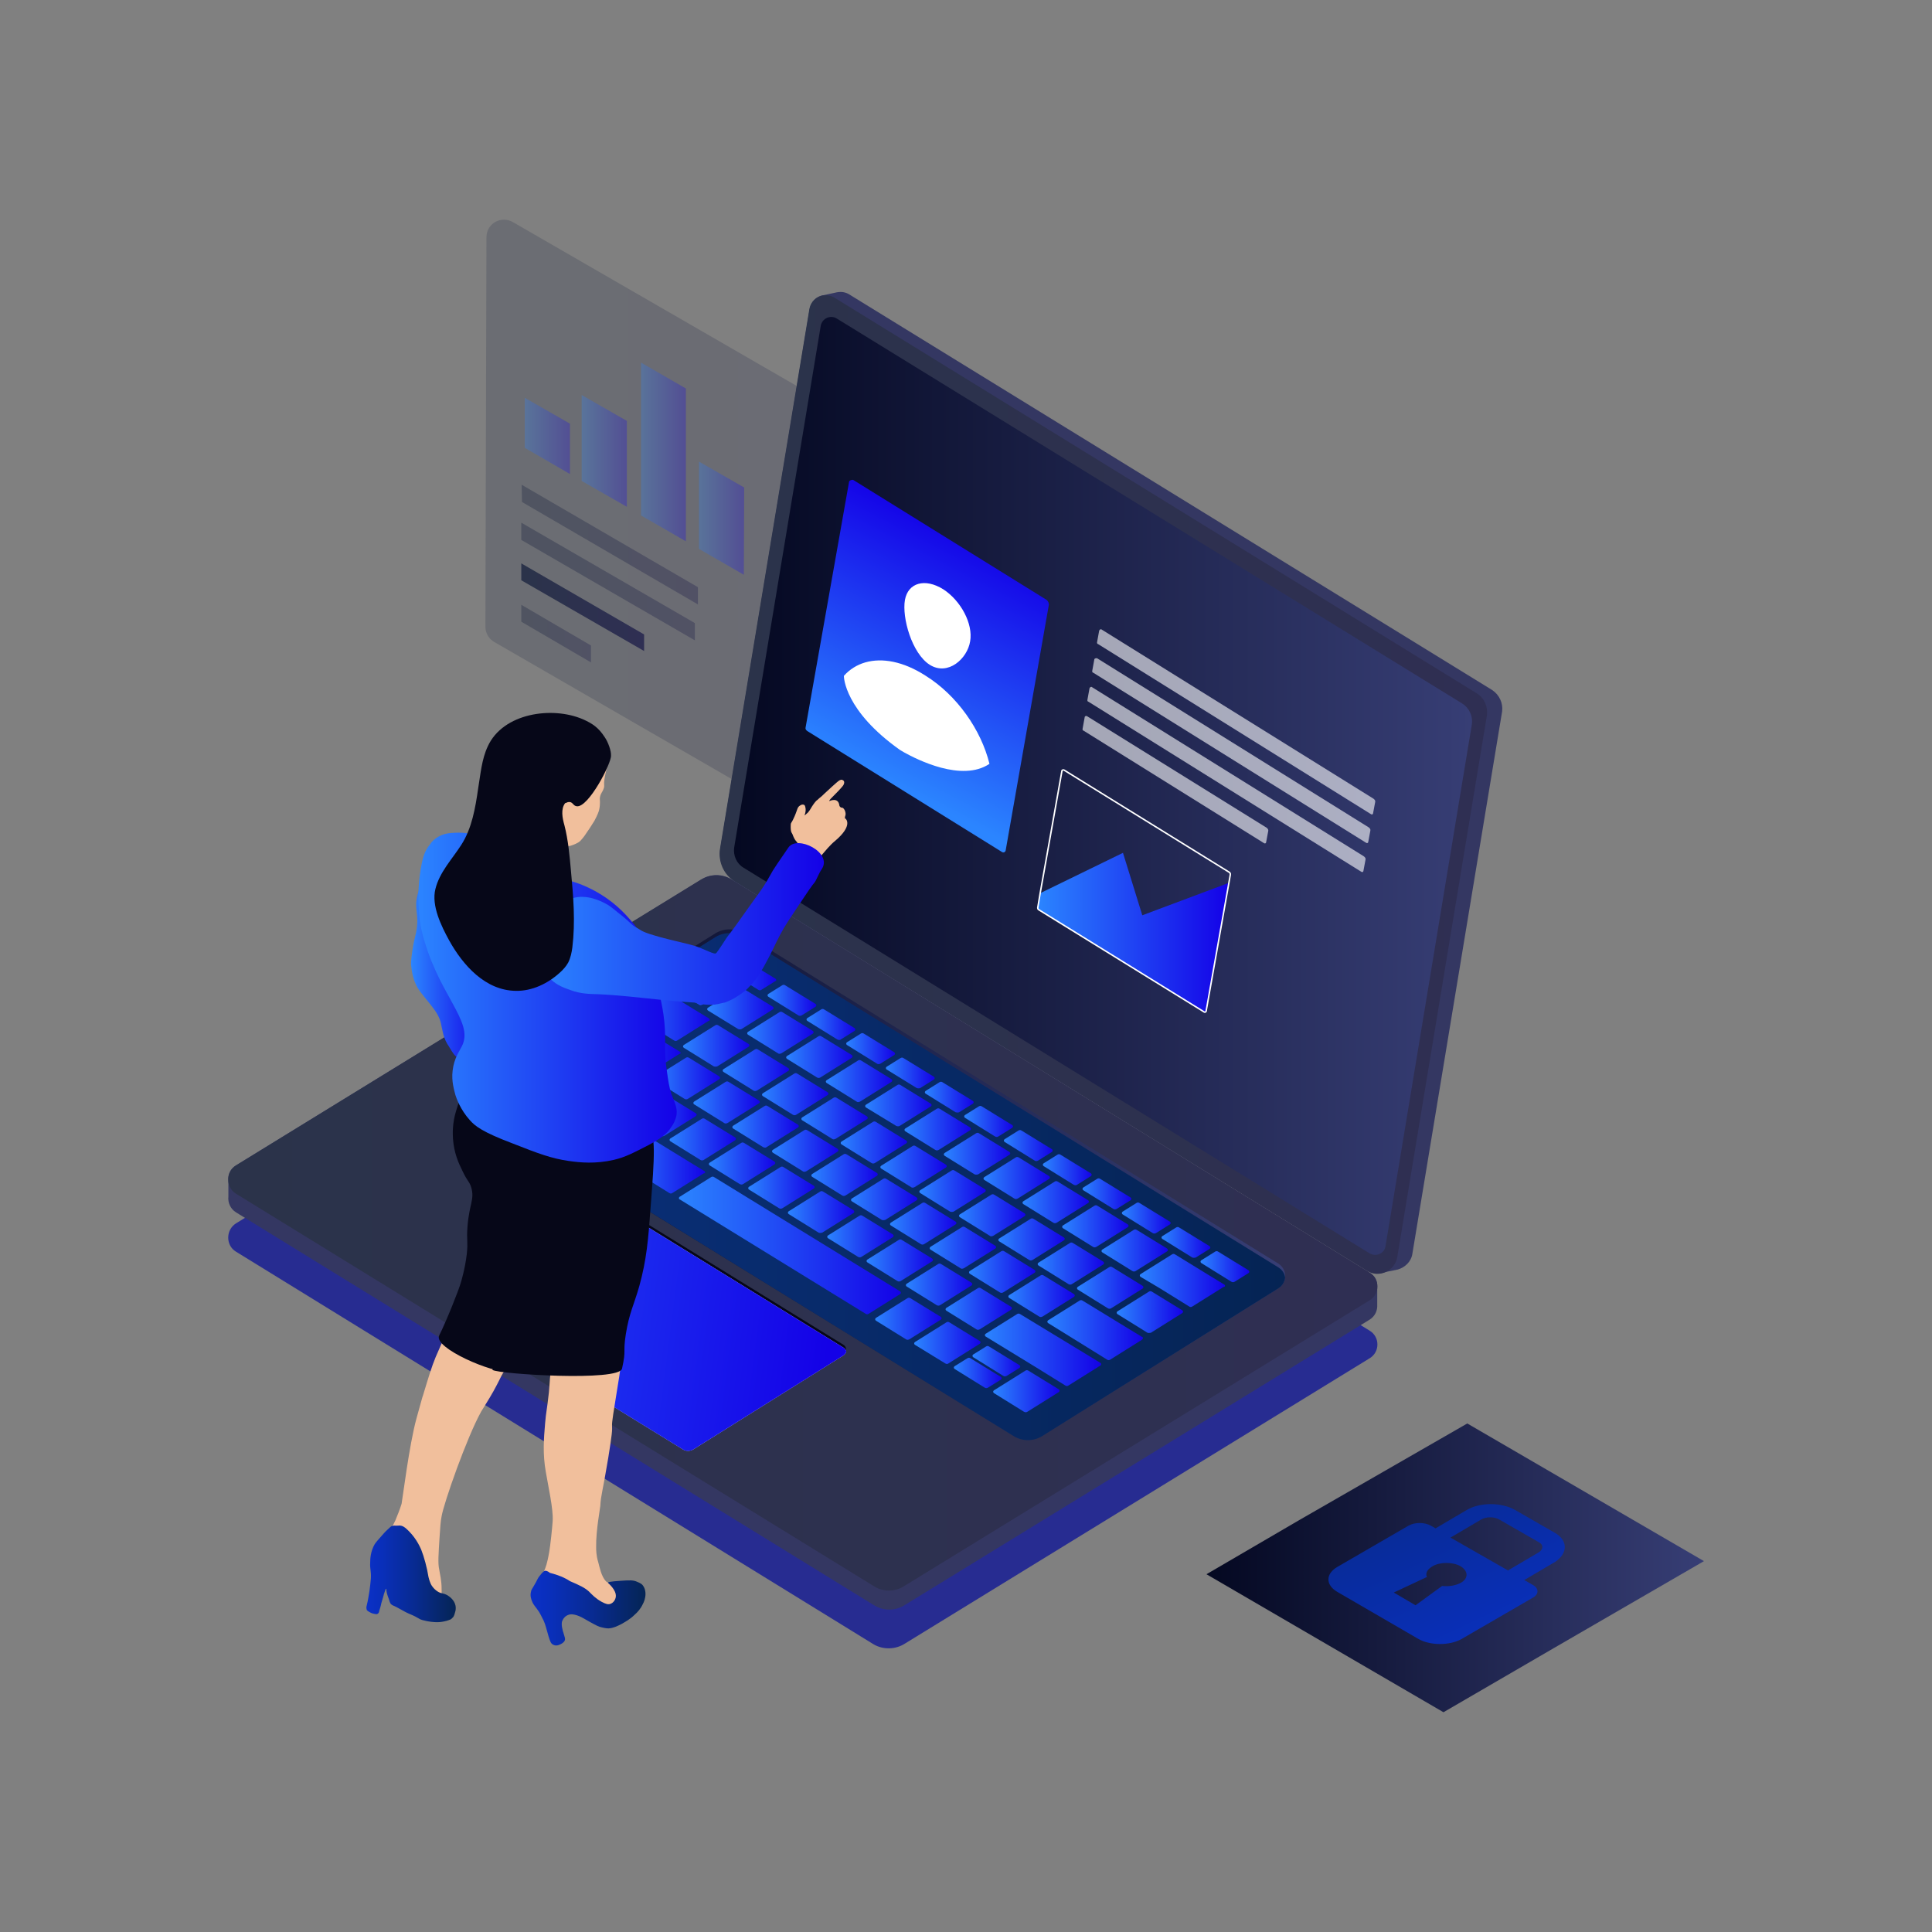 <svg xmlns="http://www.w3.org/2000/svg" xmlns:xlink="http://www.w3.org/1999/xlink" id="&#x56FE;&#x5C42;_1" x="0px" y="0px" viewBox="0 0 560 560" style="enable-background:new 0 0 560 560;" xml:space="preserve"><rect x="0" y="0" width="560" height="560" fill="#808080" stroke="none"/><style type="text/css">	.st0{opacity:0.25;fill:url(#SVGID_1_);enable-background:new    ;}	.st1{opacity:0.28;}	.st2{fill:url(#SVGID_2_);}	.st3{opacity:0.28;fill:url(#SVGID_3_);enable-background:new    ;}	.st4{fill:url(#SVGID_4_);}	.st5{fill:url(#SVGID_5_);}	.st6{opacity:0.43;}	.st7{fill:url(#SVGID_6_);}	.st8{opacity:0.44;}	.st9{fill:url(#SVGID_7_);}	.st10{fill:url(#SVGID_8_);}	.st11{fill:url(#SVGID_9_);}	.st12{fill:url(#SVGID_10_);}	.st13{fill:url(#SVGID_11_);}	.st14{fill:#343762;}	.st15{fill:url(#SVGID_12_);}	.st16{fill:url(#SVGID_13_);}	.st17{fill:#272C91;}	.st18{fill:url(#SVGID_14_);}	.st19{fill:url(#SVGID_15_);}	.st20{fill:url(#SVGID_16_);}	.st21{fill:#060718;}	.st22{fill:url(#SVGID_17_);}	.st23{fill:url(#SVGID_18_);}	.st24{fill:url(#SVGID_19_);}	.st25{fill:url(#SVGID_20_);}	.st26{fill:url(#SVGID_21_);}	.st27{fill:url(#SVGID_22_);}	.st28{fill:url(#SVGID_23_);}	.st29{fill:url(#SVGID_24_);}	.st30{fill:url(#SVGID_25_);}	.st31{fill:url(#SVGID_26_);}	.st32{fill:url(#SVGID_27_);}	.st33{fill:url(#SVGID_28_);}	.st34{fill:url(#SVGID_29_);}	.st35{fill:url(#SVGID_30_);}	.st36{fill:url(#SVGID_31_);}	.st37{fill:url(#SVGID_32_);}	.st38{fill:url(#SVGID_33_);}	.st39{fill:url(#SVGID_34_);}	.st40{fill:url(#SVGID_35_);}	.st41{fill:url(#SVGID_36_);}	.st42{fill:url(#SVGID_37_);}	.st43{fill:url(#SVGID_38_);}	.st44{fill:url(#SVGID_39_);}	.st45{fill:url(#SVGID_40_);}	.st46{fill:url(#SVGID_41_);}	.st47{fill:url(#SVGID_42_);}	.st48{fill:url(#SVGID_43_);}	.st49{fill:url(#SVGID_44_);}	.st50{fill:url(#SVGID_45_);}	.st51{fill:url(#SVGID_46_);}	.st52{fill:url(#SVGID_47_);}	.st53{fill:url(#SVGID_48_);}	.st54{fill:url(#SVGID_49_);}	.st55{fill:url(#SVGID_50_);}	.st56{fill:url(#SVGID_51_);}	.st57{fill:url(#SVGID_52_);}	.st58{fill:url(#SVGID_53_);}	.st59{fill:url(#SVGID_54_);}	.st60{fill:url(#SVGID_55_);}	.st61{fill:url(#SVGID_56_);}	.st62{fill:url(#SVGID_57_);}	.st63{fill:url(#SVGID_58_);}	.st64{fill:url(#SVGID_59_);}	.st65{fill:url(#SVGID_60_);}	.st66{fill:url(#SVGID_61_);}	.st67{fill:url(#SVGID_62_);}	.st68{fill:url(#SVGID_63_);}	.st69{fill:url(#SVGID_64_);}	.st70{fill:url(#SVGID_65_);}	.st71{fill:url(#SVGID_66_);}	.st72{fill:url(#SVGID_67_);}	.st73{fill:url(#SVGID_68_);}	.st74{fill:url(#SVGID_69_);}	.st75{fill:url(#SVGID_70_);}	.st76{fill:url(#SVGID_71_);}	.st77{fill:url(#SVGID_72_);}	.st78{fill:url(#SVGID_73_);}	.st79{fill:url(#SVGID_74_);}	.st80{fill:url(#SVGID_75_);}	.st81{fill:url(#SVGID_76_);}	.st82{fill:url(#SVGID_77_);}	.st83{fill:url(#SVGID_78_);}	.st84{fill:url(#SVGID_79_);}	.st85{fill:url(#SVGID_80_);}	.st86{fill:url(#SVGID_81_);}	.st87{fill:url(#SVGID_82_);}	.st88{fill:url(#SVGID_83_);}	.st89{fill:url(#SVGID_84_);}	.st90{fill:url(#SVGID_85_);}	.st91{fill:url(#SVGID_86_);}	.st92{fill:url(#SVGID_87_);}	.st93{fill:url(#SVGID_88_);}	.st94{fill:url(#SVGID_89_);}	.st95{fill:url(#SVGID_90_);}	.st96{opacity:0.6;}	.st97{fill:#FFFFFF;}	.st98{fill:url(#SVGID_91_);}	.st99{fill:url(#SVGID_92_);}	.st100{fill:none;stroke:#FFFFFF;stroke-width:0.431;stroke-miterlimit:10;}	.st101{fill:#F1BF9C;}	.st102{fill:url(#SVGID_93_);}	.st103{fill:url(#SVGID_94_);}	.st104{fill:url(#SVGID_95_);}	.st105{fill:url(#SVGID_96_);}	.st106{fill:url(#SVGID_97_);}</style><g>	<g>					<linearGradient id="SVGID_1_" gradientUnits="userSpaceOnUse" x1="140.702" y1="390.321" x2="305.242" y2="390.321" gradientTransform="matrix(1 0 0 -1 0 560)">			<stop offset="0" style="stop-color:#2B334A"></stop>			<stop offset="1" style="stop-color:#2F2F53"></stop>		</linearGradient>		<path class="st0" d="M305.2,157.7L305,270.6c0,4-4.2,6.4-7.7,4.4l-154-88.9c-1.6-0.9-2.6-2.6-2.6-4.4L141,68.8   c0-4,4.2-6.4,7.7-4.4l154,88.9C304.3,154.2,305.2,155.9,305.2,157.7z"></path>		<g>			<g class="st1">									<linearGradient id="SVGID_2_" gradientUnits="userSpaceOnUse" x1="152.087" y1="433.626" x2="165.139" y2="433.626" gradientTransform="matrix(1 0 0 -1 0 560)">					<stop offset="0" style="stop-color:#2B85FF"></stop>					<stop offset="1" style="stop-color:#1401E7"></stop>				</linearGradient>				<polygon class="st2" points="165.2,122.8 165.2,137.4 152.1,129.8 152.1,115.3     "></polygon>			</g>			<g>									<linearGradient id="SVGID_3_" gradientUnits="userSpaceOnUse" x1="168.616" y1="429.286" x2="181.668" y2="429.286" gradientTransform="matrix(1 0 0 -1 0 560)">					<stop offset="0" style="stop-color:#2B85FF"></stop>					<stop offset="1" style="stop-color:#1401E7"></stop>				</linearGradient>				<polygon class="st3" points="181.7,122 181.7,146.9 168.6,139.4 168.6,114.5     "></polygon>			</g>			<g class="st1">									<linearGradient id="SVGID_4_" gradientUnits="userSpaceOnUse" x1="185.722" y1="429.009" x2="198.774" y2="429.009" gradientTransform="matrix(1 0 0 -1 0 560)">					<stop offset="0" style="stop-color:#2B85FF"></stop>					<stop offset="1" style="stop-color:#1401E7"></stop>				</linearGradient>				<polygon class="st4" points="198.8,112.6 198.8,156.9 185.8,149.4 185.8,105.1     "></polygon>			</g>			<g class="st1">									<linearGradient id="SVGID_5_" gradientUnits="userSpaceOnUse" x1="202.589" y1="409.803" x2="215.641" y2="409.803" gradientTransform="matrix(1 0 0 -1 0 560)">					<stop offset="0" style="stop-color:#2B85FF"></stop>					<stop offset="1" style="stop-color:#1401E7"></stop>				</linearGradient>				<polygon class="st5" points="215.7,141.3 215.6,166.6 202.6,159.1 202.6,133.8     "></polygon>			</g>		</g>		<g class="st6">							<linearGradient id="SVGID_6_" gradientUnits="userSpaceOnUse" x1="151.228" y1="402.14" x2="202.289" y2="402.14" gradientTransform="matrix(1 0 0 -1 0 560)">				<stop offset="0" style="stop-color:#2B334A"></stop>				<stop offset="1" style="stop-color:#2F2F53"></stop>			</linearGradient>			<polygon class="st7" points="202.3,175.2 151.3,145.5 151.2,140.5 202.3,170.2    "></polygon>		</g>		<g class="st8">							<linearGradient id="SVGID_7_" gradientUnits="userSpaceOnUse" x1="151.135" y1="391.429" x2="201.365" y2="391.429" gradientTransform="matrix(1 0 0 -1 0 560)">				<stop offset="0" style="stop-color:#2B334A"></stop>				<stop offset="1" style="stop-color:#2F2F53"></stop>			</linearGradient>			<polygon class="st9" points="201.4,185.6 151.1,156.5 151.1,151.5 201.4,180.6    "></polygon>		</g>		<g>							<linearGradient id="SVGID_8_" gradientUnits="userSpaceOnUse" x1="151.135" y1="383.996" x2="186.616" y2="383.996" gradientTransform="matrix(1 0 0 -1 0 560)">				<stop offset="0" style="stop-color:#2B334A"></stop>				<stop offset="1" style="stop-color:#2F2F53"></stop>			</linearGradient>			<polygon class="st10" points="186.7,183.9 151.1,163.3 151.1,168.2 186.7,188.7    "></polygon>		</g>		<g class="st6">							<linearGradient id="SVGID_9_" gradientUnits="userSpaceOnUse" x1="151.163" y1="376.378" x2="171.263" y2="376.378" gradientTransform="matrix(1 0 0 -1 0 560)">				<stop offset="0" style="stop-color:#2B334A"></stop>				<stop offset="1" style="stop-color:#2F2F53"></stop>			</linearGradient>			<polygon class="st11" points="171.3,187.1 151.1,175.3 151.1,180.2 171.3,192    "></polygon>		</g>	</g>	<g>					<linearGradient id="SVGID_10_" gradientUnits="userSpaceOnUse" x1="349.747" y1="105.561" x2="493.882" y2="105.561" gradientTransform="matrix(1 0 0 -1 0 560)">			<stop offset="0" style="stop-color:#040821"></stop>			<stop offset="1" style="stop-color:#373E75"></stop>		</linearGradient>		<polygon class="st12" points="349.7,456.3 376.6,440.6 425.3,412.6 493.9,452.5 450.4,477.7 418.4,496.3   "></polygon>					<linearGradient id="SVGID_11_" gradientUnits="userSpaceOnUse" x1="439.133" y1="64.808" x2="384.402" y2="181.286" gradientTransform="matrix(1 0 0 -1 0 560)">			<stop offset="0" style="stop-color:#0A30C8"></stop>			<stop offset="0.176" style="stop-color:#092FBA"></stop>			<stop offset="0.511" style="stop-color:#082B95"></stop>			<stop offset="0.965" style="stop-color:#052559"></stop>			<stop offset="1" style="stop-color:#052454"></stop>		</linearGradient>		<path class="st13" d="M450.7,444.3l-11.5-6.6c-4-2.3-10.2-2.3-14.1,0l-9,5.3l-1.4-0.8c-1.8-1-4.6-1-6.4,0l-20.7,12   c-3.4,2-3.4,5.2,0,7.2l23.6,13.7c3.4,1.9,9,1.9,12.4,0l20.7-12c1.8-1,1.8-2.7,0-3.7l-1.9-1.1l-0.6-0.3l9-5.3   C454.5,450.2,454.5,446.5,450.7,444.3z M423.4,458.8c-1.5,0.8-3.5,1.1-5.4,0.9l-7.7,5.6l-6.3-3.7l9.6-4.5   c-0.5-1.1,0.1-2.2,1.6-3.1c2.2-1.3,5.9-1.3,8.2,0C425.6,455.4,425.7,457.5,423.4,458.8z M446.1,449.9l-9,5.3l-16.1-9.2l-0.6-0.3   l9-5.3c1.4-0.8,3.7-0.8,5.1,0l11.5,6.6C447.4,447.7,447.4,449,446.1,449.9z"></path>	</g>	<g>		<path class="st14" d="M432.5,200L246.1,85.3c-1-0.6-2.2-0.8-3.3-0.6l0,0h-0.1l0,0l-4.2,0.9l0,0h-0.1l0,0c-1.8,0.4-3.3,1.8-3.7,3.9   l-25.9,156.4c-0.6,3.8,1.1,7.6,4.4,9.6l183.1,112.7c1.7,1,3.7,1.1,5.3,0.5l0,0l3-0.6c0.1,0,0.2,0,0.3-0.1h0.2l0,0   c2.1-0.6,4-2.3,4.3-4.7l26-157.1C435.7,203.8,434.6,201.4,432.5,200z"></path>					<linearGradient id="SVGID_12_" gradientUnits="userSpaceOnUse" x1="208.555" y1="332.611" x2="431.072" y2="332.611" gradientTransform="matrix(1 0 0 -1 0 560)">			<stop offset="0" style="stop-color:#2B334A"></stop>			<stop offset="1" style="stop-color:#2F2F53"></stop>		</linearGradient>		<path class="st15" d="M396.1,368.3l-183-112.7c-3.3-2-5-5.8-4.4-9.6l25.9-156.4c0.6-3.4,4.3-5.1,7.3-3.3L428.1,201   c2.1,1.3,3.2,3.8,2.9,6.3l-26,157.1C404.3,368.4,399.7,370.6,396.1,368.3z"></path>					<linearGradient id="SVGID_13_" gradientUnits="userSpaceOnUse" x1="212.74" y1="332.242" x2="426.766" y2="332.242" gradientTransform="matrix(1 0 0 -1 0 560)">			<stop offset="0" style="stop-color:#040821"></stop>			<stop offset="1" style="stop-color:#373E75"></stop>		</linearGradient>		<path class="st16" d="M397,363.3L215.5,251.5c-2-1.2-3-3.5-2.7-5.8l25.1-151.3c0.4-2.1,2.8-3.2,4.6-2.1l181.3,111.6   c2.1,1.3,3.2,3.7,2.8,6.2l-25,151.1C401.3,363.3,398.9,364.4,397,363.3z"></path>	</g>	<g>		<path class="st17" d="M253.2,476.6L68.4,362.8c-3-1.8-3-6.3,0-8.2l134.7-82.7c2.8-1.7,6.3-1.7,9,0L397,385.7c3,1.8,3,6.2,0,8   l-134.7,82.7C259.5,478.2,255.9,478.2,253.2,476.6z"></path>		<path class="st14" d="M397,368.9L212.2,255c-2.8-1.8-6.3-1.8-9,0L68.4,337.8c-1.7,1-2.4,2.7-2.2,4.4v8.2v-3.6   c-0.2,1.8,0.6,3.6,2.2,4.6l184.8,113.8c2.8,1.8,6.3,1.8,9.1,0L397,382.5c1.6-1,2.3-2.7,2.2-4.3v3.6v-8.9l0,0   C399.3,371.4,398.6,369.8,397,368.9z"></path>					<linearGradient id="SVGID_14_" gradientUnits="userSpaceOnUse" x1="66.118" y1="202.576" x2="399.308" y2="202.576" gradientTransform="matrix(1 0 0 -1 0 560)">			<stop offset="0" style="stop-color:#2B334A"></stop>			<stop offset="1" style="stop-color:#2F2F53"></stop>		</linearGradient>		<path class="st18" d="M253.2,459.7L68.4,346c-3-1.8-3-6.3,0-8.2L203.1,255c2.8-1.7,6.3-1.7,9,0L397,368.9c3,1.8,3,6.2,0,8   l-134.7,82.7C259.5,461.5,255.9,461.5,253.2,459.7z"></path>					<linearGradient id="SVGID_15_" gradientUnits="userSpaceOnUse" x1="136.608" y1="216.547" x2="372.519" y2="216.547" gradientTransform="matrix(1 0 0 -1 0 560)">			<stop offset="0" style="stop-color:#040821"></stop>			<stop offset="1" style="stop-color:#373E75"></stop>		</linearGradient>		<path class="st19" d="M372.5,370.4c-0.2,1.2-0.8,2.3-1.9,3l-68.6,42.9c-2.5,1.5-5.6,1.5-8.1,0l-155.1-95.6c-1.2-0.7-1.8-1.8-2-3.1   l0,0c-0.2-1.6,0.5-3.2,2-4.2l68.6-42.9c2.5-1.5,5.6-1.5,8,0l155.2,95.8C372,367.2,372.7,368.9,372.5,370.4z"></path>					<linearGradient id="SVGID_16_" gradientUnits="userSpaceOnUse" x1="136.639" y1="216.039" x2="372.462" y2="216.039" gradientTransform="matrix(1 0 0 -1 0 560)">			<stop offset="0" style="stop-color:#0A307C"></stop>			<stop offset="1" style="stop-color:#052454"></stop>		</linearGradient>		<path class="st20" d="M372.5,370.4c-0.2,1.2-0.8,2.3-1.9,3l-68.6,42.9c-2.5,1.5-5.6,1.5-8.1,0l-155.1-95.6c-1.2-0.7-1.8-1.8-2-3.1   l0,0c0.2-1.2,0.8-2.4,2-3.1l68.6-42.9c2.5-1.5,5.6-1.5,8,0l155.2,95.8C371.7,368.1,372.4,369.2,372.5,370.4z"></path>		<path class="st21" d="M197.8,420l-64.6-39.8c-1.1-0.6-1.1-2.2,0-2.9l43.6-27.3c1-0.6,2.2-0.6,3.1,0l64.6,39.8c1,0.6,1,2.2,0,2.9   L200.9,420C200,420.7,198.8,420.7,197.8,420z"></path>					<linearGradient id="SVGID_17_" gradientUnits="userSpaceOnUse" x1="48.479" y1="192.57" x2="239.993" y2="167.91" gradientTransform="matrix(1 0 0 -1 0 560)">			<stop offset="0" style="stop-color:#EFEEFC"></stop>			<stop offset="0.116" style="stop-color:#E5E4FA"></stop>			<stop offset="0.398" style="stop-color:#D2D2F7"></stop>			<stop offset="0.69" style="stop-color:#C7C7F6"></stop>			<stop offset="1" style="stop-color:#C3C3F5"></stop>		</linearGradient>		<path class="st22" d="M245.3,391.7L245.3,391.7c-0.1,0.5-0.4,0.8-0.7,1.1L201,420.1c-1,0.6-2.2,0.6-3.1,0l-64.6-39.8   c-0.4-0.3-0.6-0.6-0.7-1v-0.1c0.1-0.5,0.4-0.8,0.7-1l43.6-27.3c1-0.6,2.2-0.6,3.1,0l64.6,39.8C244.9,391,245.2,391.2,245.3,391.7z   "></path>					<linearGradient id="SVGID_18_" gradientUnits="userSpaceOnUse" x1="48.479" y1="192.57" x2="239.993" y2="167.91" gradientTransform="matrix(1 0 0 -1 0 560)">			<stop offset="0" style="stop-color:#2B85FF"></stop>			<stop offset="1" style="stop-color:#1401E7"></stop>		</linearGradient>		<path class="st23" d="M245.3,391.7L245.3,391.7c-0.1,0.5-0.4,0.8-0.7,1.1L201,420.1c-1,0.6-2.2,0.6-3.1,0l-64.6-39.8   c-0.4-0.3-0.6-0.6-0.7-1v-0.1c0.1-0.5,0.4-0.8,0.7-1l43.6-27.3c1-0.6,2.2-0.6,3.1,0l64.6,39.8C244.9,391,245.2,391.2,245.3,391.7z   "></path>	</g>	<g>		<g>							<linearGradient id="SVGID_19_" gradientUnits="userSpaceOnUse" x1="193.617" y1="274.718" x2="212.917" y2="274.718" gradientTransform="matrix(1 0 0 -1 0 560)">				<stop offset="0" style="stop-color:#2B85FF"></stop>				<stop offset="1" style="stop-color:#1401E7"></stop>			</linearGradient>			<path class="st24" d="M202.6,291.2l-8.7-5.4c-0.3-0.2-0.3-0.6,0-0.8l9.1-5.7c0.3-0.2,0.6-0.2,0.9,0l8.8,5.4    c0.3,0.2,0.3,0.6,0,0.8l-9.1,5.7C203.2,291.4,202.8,291.4,202.6,291.2z"></path>							<linearGradient id="SVGID_20_" gradientUnits="userSpaceOnUse" x1="205.036" y1="267.7" x2="224.336" y2="267.7" gradientTransform="matrix(1 0 0 -1 0 560)">				<stop offset="0" style="stop-color:#2B85FF"></stop>				<stop offset="1" style="stop-color:#1401E7"></stop>			</linearGradient>			<path class="st25" d="M214,298.3l-8.8-5.4c-0.3-0.2-0.3-0.6,0-0.8l9.1-5.7c0.3-0.2,0.6-0.2,0.9,0l8.8,5.4c0.3,0.2,0.3,0.6,0,0.8    l-9.1,5.7C214.7,298.4,214.3,298.4,214,298.3z"></path>							<linearGradient id="SVGID_21_" gradientUnits="userSpaceOnUse" x1="216.458" y1="260.683" x2="235.758" y2="260.683" gradientTransform="matrix(1 0 0 -1 0 560)">				<stop offset="0" style="stop-color:#2B85FF"></stop>				<stop offset="1" style="stop-color:#1401E7"></stop>			</linearGradient>			<path class="st26" d="M225.5,305.3l-8.7-5.4c-0.3-0.2-0.3-0.6,0-0.8l9.1-5.7c0.3-0.2,0.6-0.2,0.9,0l8.8,5.4    c0.3,0.2,0.3,0.6,0,0.8l-9.1,5.7C226.1,305.5,225.7,305.5,225.5,305.3z"></path>							<linearGradient id="SVGID_22_" gradientUnits="userSpaceOnUse" x1="227.878" y1="253.666" x2="247.178" y2="253.666" gradientTransform="matrix(1 0 0 -1 0 560)">				<stop offset="0" style="stop-color:#2B85FF"></stop>				<stop offset="1" style="stop-color:#1401E7"></stop>			</linearGradient>			<path class="st27" d="M236.8,312.3l-8.7-5.4c-0.3-0.2-0.3-0.6,0-0.8l9.1-5.7c0.3-0.2,0.6-0.2,0.9,0l8.8,5.4    c0.3,0.2,0.3,0.6,0,0.8l-9.1,5.7C237.5,312.5,237.1,312.5,236.8,312.3z"></path>							<linearGradient id="SVGID_23_" gradientUnits="userSpaceOnUse" x1="239.299" y1="246.648" x2="258.599" y2="246.648" gradientTransform="matrix(1 0 0 -1 0 560)">				<stop offset="0" style="stop-color:#2B85FF"></stop>				<stop offset="1" style="stop-color:#1401E7"></stop>			</linearGradient>			<path class="st28" d="M248.3,319.3l-8.7-5.4c-0.3-0.2-0.3-0.6,0-0.8l9.1-5.7c0.3-0.2,0.6-0.2,0.9,0l8.8,5.4    c0.3,0.2,0.3,0.6,0,0.8l-9.1,5.7C248.9,319.5,248.5,319.5,248.3,319.3z"></path>							<linearGradient id="SVGID_24_" gradientUnits="userSpaceOnUse" x1="250.719" y1="239.631" x2="270.019" y2="239.631" gradientTransform="matrix(1 0 0 -1 0 560)">				<stop offset="0" style="stop-color:#2B85FF"></stop>				<stop offset="1" style="stop-color:#1401E7"></stop>			</linearGradient>			<path class="st29" d="M259.7,326.3L251,321c-0.3-0.2-0.3-0.6,0-0.8l9.1-5.7c0.3-0.2,0.6-0.2,0.9,0l8.8,5.4c0.3,0.2,0.3,0.6,0,0.8    l-9.1,5.7C260.4,326.5,260,326.5,259.7,326.3z"></path>							<linearGradient id="SVGID_25_" gradientUnits="userSpaceOnUse" x1="262.139" y1="232.613" x2="281.439" y2="232.613" gradientTransform="matrix(1 0 0 -1 0 560)">				<stop offset="0" style="stop-color:#2B85FF"></stop>				<stop offset="1" style="stop-color:#1401E7"></stop>			</linearGradient>			<path class="st30" d="M271.1,333.3l-8.7-5.4c-0.3-0.2-0.3-0.6,0-0.8l9.1-5.7c0.3-0.2,0.6-0.2,0.9,0l8.8,5.4    c0.3,0.2,0.3,0.6,0,0.8l-9.1,5.7C271.7,333.5,271.4,333.5,271.1,333.3z"></path>							<linearGradient id="SVGID_26_" gradientUnits="userSpaceOnUse" x1="273.56" y1="225.596" x2="292.86" y2="225.596" gradientTransform="matrix(1 0 0 -1 0 560)">				<stop offset="0" style="stop-color:#2B85FF"></stop>				<stop offset="1" style="stop-color:#1401E7"></stop>			</linearGradient>			<path class="st31" d="M282.5,340.4l-8.7-5.4c-0.3-0.2-0.3-0.6,0-0.8l9.1-5.7c0.3-0.2,0.6-0.2,0.9,0l8.8,5.4    c0.3,0.2,0.3,0.6,0,0.8l-9.1,5.7C283.2,340.5,282.8,340.5,282.5,340.4z"></path>							<linearGradient id="SVGID_27_" gradientUnits="userSpaceOnUse" x1="284.98" y1="218.578" x2="304.28" y2="218.578" gradientTransform="matrix(1 0 0 -1 0 560)">				<stop offset="0" style="stop-color:#2B85FF"></stop>				<stop offset="1" style="stop-color:#1401E7"></stop>			</linearGradient>			<path class="st32" d="M294,347.4l-8.7-5.4c-0.3-0.2-0.3-0.6,0-0.8l9.1-5.7c0.3-0.2,0.6-0.2,0.9,0l8.8,5.4c0.3,0.2,0.3,0.6,0,0.8    l-9.1,5.7C294.6,347.6,294.3,347.6,294,347.4z"></path>							<linearGradient id="SVGID_28_" gradientUnits="userSpaceOnUse" x1="296.401" y1="211.561" x2="315.7" y2="211.561" gradientTransform="matrix(1 0 0 -1 0 560)">				<stop offset="0" style="stop-color:#2B85FF"></stop>				<stop offset="1" style="stop-color:#1401E7"></stop>			</linearGradient>			<path class="st33" d="M305.3,354.4l-8.7-5.4c-0.3-0.2-0.3-0.6,0-0.8l9.1-5.7c0.3-0.2,0.6-0.2,0.9,0l8.8,5.4    c0.3,0.2,0.3,0.6,0,0.8l-9.1,5.7C306,354.6,305.6,354.6,305.3,354.4z"></path>							<linearGradient id="SVGID_29_" gradientUnits="userSpaceOnUse" x1="307.821" y1="204.543" x2="327.121" y2="204.543" gradientTransform="matrix(1 0 0 -1 0 560)">				<stop offset="0" style="stop-color:#2B85FF"></stop>				<stop offset="1" style="stop-color:#1401E7"></stop>			</linearGradient>			<path class="st34" d="M316.8,361.4l-8.7-5.4c-0.3-0.2-0.3-0.6,0-0.8l9.1-5.7c0.3-0.2,0.6-0.2,0.9,0l8.8,5.4    c0.3,0.2,0.3,0.6,0,0.8l-9.1,5.7C317.4,361.6,317.1,361.6,316.8,361.4z"></path>							<linearGradient id="SVGID_30_" gradientUnits="userSpaceOnUse" x1="319.241" y1="197.526" x2="338.541" y2="197.526" gradientTransform="matrix(1 0 0 -1 0 560)">				<stop offset="0" style="stop-color:#2B85FF"></stop>				<stop offset="1" style="stop-color:#1401E7"></stop>			</linearGradient>			<path class="st35" d="M328.2,368.4l-8.7-5.4c-0.3-0.2-0.3-0.6,0-0.8l9.1-5.7c0.3-0.2,0.6-0.2,0.9,0l8.8,5.4    c0.3,0.2,0.3,0.6,0,0.8l-9.1,5.7C328.9,368.6,328.5,368.6,328.2,368.4z"></path>							<linearGradient id="SVGID_31_" gradientUnits="userSpaceOnUse" x1="330.426" y1="188.8" x2="355.092" y2="188.8" gradientTransform="matrix(1 0 0 -1 0 560)">				<stop offset="0" style="stop-color:#2B85FF"></stop>				<stop offset="1" style="stop-color:#1401E7"></stop>			</linearGradient>			<path class="st36" d="M354.8,372.3l-4.1-2.5l0,0l-10.1-6.2c-0.3-0.2-0.6-0.2-0.9,0l-9.1,5.7c-0.3,0.2-0.3,0.6,0,0.8l5.4,3.2l0,0    l8.7,5.4c0.3,0.2,0.6,0.2,0.9,0l9.1-5.7C355.2,373,355.2,372.5,354.8,372.3z"></path>							<linearGradient id="SVGID_32_" gradientUnits="userSpaceOnUse" x1="197.958" y1="256.897" x2="217.258" y2="256.897" gradientTransform="matrix(1 0 0 -1 0 560)">				<stop offset="0" style="stop-color:#2B85FF"></stop>				<stop offset="1" style="stop-color:#1401E7"></stop>			</linearGradient>			<path class="st37" d="M206.9,309.1l-8.7-5.4c-0.3-0.2-0.3-0.6,0-0.8l9.1-5.7c0.3-0.2,0.6-0.2,0.9,0l8.8,5.4    c0.3,0.2,0.3,0.6,0,0.8l-9.1,5.7C207.6,309.2,207.2,309.2,206.9,309.1z"></path>							<linearGradient id="SVGID_33_" gradientUnits="userSpaceOnUse" x1="209.379" y1="249.88" x2="228.679" y2="249.88" gradientTransform="matrix(1 0 0 -1 0 560)">				<stop offset="0" style="stop-color:#2B85FF"></stop>				<stop offset="1" style="stop-color:#1401E7"></stop>			</linearGradient>			<path class="st38" d="M218.4,316.1l-8.7-5.4c-0.3-0.2-0.3-0.6,0-0.8l9.1-5.7c0.3-0.2,0.6-0.2,0.9,0l8.8,5.4    c0.3,0.2,0.3,0.6,0,0.8l-9.1,5.7C219,316.3,218.6,316.3,218.4,316.1z"></path>							<linearGradient id="SVGID_34_" gradientUnits="userSpaceOnUse" x1="220.799" y1="242.862" x2="240.099" y2="242.862" gradientTransform="matrix(1 0 0 -1 0 560)">				<stop offset="0" style="stop-color:#2B85FF"></stop>				<stop offset="1" style="stop-color:#1401E7"></stop>			</linearGradient>			<path class="st39" d="M229.8,323.1l-8.7-5.4c-0.3-0.2-0.3-0.6,0-0.8l9.1-5.7c0.3-0.2,0.6-0.2,0.9,0l8.8,5.4    c0.3,0.2,0.3,0.6,0,0.8l-9.1,5.7C230.5,323.3,230.1,323.3,229.8,323.1z"></path>							<linearGradient id="SVGID_35_" gradientUnits="userSpaceOnUse" x1="232.22" y1="235.845" x2="251.519" y2="235.845" gradientTransform="matrix(1 0 0 -1 0 560)">				<stop offset="0" style="stop-color:#2B85FF"></stop>				<stop offset="1" style="stop-color:#1401E7"></stop>			</linearGradient>			<path class="st40" d="M241.2,330.1l-8.7-5.4c-0.3-0.2-0.3-0.6,0-0.8l9.1-5.7c0.3-0.2,0.6-0.2,0.9,0l8.8,5.4    c0.3,0.2,0.3,0.6,0,0.8l-9.1,5.7C241.8,330.3,241.4,330.3,241.2,330.1z"></path>							<linearGradient id="SVGID_36_" gradientUnits="userSpaceOnUse" x1="243.64" y1="228.827" x2="262.94" y2="228.827" gradientTransform="matrix(1 0 0 -1 0 560)">				<stop offset="0" style="stop-color:#2B85FF"></stop>				<stop offset="1" style="stop-color:#1401E7"></stop>			</linearGradient>			<path class="st41" d="M252.6,337.1l-8.7-5.4c-0.3-0.2-0.3-0.6,0-0.8l9.1-5.7c0.3-0.2,0.6-0.2,0.9,0l8.8,5.4    c0.3,0.2,0.3,0.6,0,0.8l-9.1,5.7C253.3,337.3,252.9,337.3,252.6,337.1z"></path>							<linearGradient id="SVGID_37_" gradientUnits="userSpaceOnUse" x1="255.06" y1="221.81" x2="274.36" y2="221.81" gradientTransform="matrix(1 0 0 -1 0 560)">				<stop offset="0" style="stop-color:#2B85FF"></stop>				<stop offset="1" style="stop-color:#1401E7"></stop>			</linearGradient>			<path class="st42" d="M264.1,344.1l-8.7-5.4c-0.3-0.2-0.3-0.6,0-0.8l9.1-5.7c0.3-0.2,0.6-0.2,0.9,0l8.8,5.4    c0.3,0.2,0.3,0.6,0,0.8l-9.1,5.7C264.7,344.3,264.3,344.3,264.1,344.1z"></path>							<linearGradient id="SVGID_38_" gradientUnits="userSpaceOnUse" x1="266.481" y1="214.793" x2="285.781" y2="214.793" gradientTransform="matrix(1 0 0 -1 0 560)">				<stop offset="0" style="stop-color:#2B85FF"></stop>				<stop offset="1" style="stop-color:#1401E7"></stop>			</linearGradient>			<path class="st43" d="M275.4,351.2l-8.7-5.4c-0.3-0.2-0.3-0.6,0-0.8l9.1-5.7c0.3-0.2,0.6-0.2,0.9,0l8.8,5.4    c0.3,0.2,0.3,0.6,0,0.8l-9.1,5.7C276.1,351.3,275.7,351.3,275.4,351.2z"></path>							<linearGradient id="SVGID_39_" gradientUnits="userSpaceOnUse" x1="277.901" y1="207.775" x2="297.201" y2="207.775" gradientTransform="matrix(1 0 0 -1 0 560)">				<stop offset="0" style="stop-color:#2B85FF"></stop>				<stop offset="1" style="stop-color:#1401E7"></stop>			</linearGradient>			<path class="st44" d="M286.9,358.2l-8.7-5.4c-0.3-0.2-0.3-0.6,0-0.8l9.1-5.7c0.3-0.2,0.6-0.2,0.9,0l8.8,5.4    c0.3,0.2,0.3,0.6,0,0.8l-9.1,5.7C287.5,358.4,287.1,358.4,286.9,358.2z"></path>							<linearGradient id="SVGID_40_" gradientUnits="userSpaceOnUse" x1="289.322" y1="200.758" x2="308.621" y2="200.758" gradientTransform="matrix(1 0 0 -1 0 560)">				<stop offset="0" style="stop-color:#2B85FF"></stop>				<stop offset="1" style="stop-color:#1401E7"></stop>			</linearGradient>			<path class="st45" d="M298.3,365.2l-8.7-5.4c-0.3-0.2-0.3-0.6,0-0.8l9.1-5.7c0.3-0.2,0.6-0.2,0.9,0l8.8,5.4    c0.3,0.2,0.3,0.6,0,0.8l-9.1,5.7C299,365.4,298.6,365.4,298.3,365.2z"></path>							<linearGradient id="SVGID_41_" gradientUnits="userSpaceOnUse" x1="300.742" y1="193.74" x2="320.042" y2="193.74" gradientTransform="matrix(1 0 0 -1 0 560)">				<stop offset="0" style="stop-color:#2B85FF"></stop>				<stop offset="1" style="stop-color:#1401E7"></stop>			</linearGradient>			<path class="st46" d="M309.7,372.2l-8.7-5.4c-0.3-0.2-0.3-0.6,0-0.8l9.1-5.7c0.3-0.2,0.6-0.2,0.9,0l8.8,5.4    c0.3,0.2,0.3,0.6,0,0.8l-9.1,5.7C310.4,372.4,310,372.4,309.7,372.2z"></path>							<linearGradient id="SVGID_42_" gradientUnits="userSpaceOnUse" x1="312.162" y1="186.723" x2="331.462" y2="186.723" gradientTransform="matrix(1 0 0 -1 0 560)">				<stop offset="0" style="stop-color:#2B85FF"></stop>				<stop offset="1" style="stop-color:#1401E7"></stop>			</linearGradient>			<path class="st47" d="M321.1,379.2l-8.7-5.4c-0.3-0.2-0.3-0.6,0-0.8l9.1-5.7c0.3-0.2,0.6-0.2,0.9,0l8.8,5.4    c0.3,0.2,0.3,0.6,0,0.8l-9.1,5.7C321.8,379.4,321.4,379.4,321.1,379.2z"></path>							<linearGradient id="SVGID_43_" gradientUnits="userSpaceOnUse" x1="323.583" y1="179.705" x2="342.882" y2="179.705" gradientTransform="matrix(1 0 0 -1 0 560)">				<stop offset="0" style="stop-color:#2B85FF"></stop>				<stop offset="1" style="stop-color:#1401E7"></stop>			</linearGradient>			<path class="st48" d="M332.6,386.3l-8.7-5.4c-0.3-0.2-0.3-0.6,0-0.8l9.1-5.7c0.3-0.2,0.6-0.2,0.9,0l8.8,5.4    c0.3,0.2,0.3,0.6,0,0.8l-9.1,5.7C333.2,386.4,332.9,386.4,332.6,386.3z"></path>							<linearGradient id="SVGID_44_" gradientUnits="userSpaceOnUse" x1="181.121" y1="265.9" x2="205.775" y2="265.9" gradientTransform="matrix(1 0 0 -1 0 560)">				<stop offset="0" style="stop-color:#2B85FF"></stop>				<stop offset="1" style="stop-color:#1401E7"></stop>			</linearGradient>			<path class="st49" d="M205.5,295.2l-4.1-2.5l0,0l-10.1-6.2c-0.3-0.2-0.6-0.2-0.9,0l-9.1,5.7c-0.3,0.2-0.3,0.6,0,0.8l5.4,3.2l0,0    l8.7,5.4c0.3,0.2,0.6,0.2,0.9,0l9.1-5.7C205.8,295.9,205.8,295.4,205.5,295.2z"></path>							<linearGradient id="SVGID_45_" gradientUnits="userSpaceOnUse" x1="222.386" y1="270.055" x2="236.559" y2="270.055" gradientTransform="matrix(1 0 0 -1 0 560)">				<stop offset="0" style="stop-color:#2B85FF"></stop>				<stop offset="1" style="stop-color:#1401E7"></stop>			</linearGradient>			<path class="st50" d="M231.4,294.3l-8.7-5.4c-0.3-0.2-0.3-0.6,0-0.8l4-2.5c0.3-0.2,0.6-0.2,0.9,0l8.8,5.4c0.3,0.2,0.3,0.6,0,0.8    l-4,2.5C232,294.5,231.7,294.5,231.4,294.3z"></path>							<linearGradient id="SVGID_46_" gradientUnits="userSpaceOnUse" x1="233.806" y1="263.038" x2="247.98" y2="263.038" gradientTransform="matrix(1 0 0 -1 0 560)">				<stop offset="0" style="stop-color:#2B85FF"></stop>				<stop offset="1" style="stop-color:#1401E7"></stop>			</linearGradient>			<path class="st51" d="M242.7,301.3l-8.7-5.4c-0.3-0.2-0.3-0.6,0-0.8l4-2.5c0.3-0.2,0.6-0.2,0.9,0l8.8,5.4c0.3,0.2,0.3,0.6,0,0.8    l-4,2.5C243.5,301.5,243.1,301.5,242.7,301.3z"></path>							<linearGradient id="SVGID_47_" gradientUnits="userSpaceOnUse" x1="245.227" y1="256.02" x2="259.4" y2="256.02" gradientTransform="matrix(1 0 0 -1 0 560)">				<stop offset="0" style="stop-color:#2B85FF"></stop>				<stop offset="1" style="stop-color:#1401E7"></stop>			</linearGradient>			<path class="st52" d="M254.2,308.3l-8.7-5.4c-0.3-0.2-0.3-0.6,0-0.8l4-2.5c0.3-0.2,0.6-0.2,0.9,0l8.8,5.4c0.3,0.2,0.3,0.6,0,0.8    l-4,2.5C254.8,308.5,254.5,308.5,254.2,308.3z"></path>							<linearGradient id="SVGID_48_" gradientUnits="userSpaceOnUse" x1="256.647" y1="249.003" x2="270.82" y2="249.003" gradientTransform="matrix(1 0 0 -1 0 560)">				<stop offset="0" style="stop-color:#2B85FF"></stop>				<stop offset="1" style="stop-color:#1401E7"></stop>			</linearGradient>			<path class="st53" d="M265.6,315.3L257,310c-0.3-0.2-0.3-0.6,0-0.8l4-2.5c0.3-0.2,0.6-0.2,0.9,0l8.8,5.4c0.3,0.2,0.3,0.6,0,0.8    l-4,2.5C266.3,315.5,265.9,315.5,265.6,315.3z"></path>							<linearGradient id="SVGID_49_" gradientUnits="userSpaceOnUse" x1="268.067" y1="241.985" x2="282.241" y2="241.985" gradientTransform="matrix(1 0 0 -1 0 560)">				<stop offset="0" style="stop-color:#2B85FF"></stop>				<stop offset="1" style="stop-color:#1401E7"></stop>			</linearGradient>			<path class="st54" d="M277,322.4l-8.7-5.4c-0.3-0.2-0.3-0.6,0-0.8l4-2.5c0.3-0.2,0.6-0.2,0.9,0l8.8,5.4c0.3,0.2,0.3,0.6,0,0.8    l-4,2.5C277.7,322.5,277.4,322.5,277,322.4z"></path>							<linearGradient id="SVGID_50_" gradientUnits="userSpaceOnUse" x1="279.488" y1="234.968" x2="293.661" y2="234.968" gradientTransform="matrix(1 0 0 -1 0 560)">				<stop offset="0" style="stop-color:#2B85FF"></stop>				<stop offset="1" style="stop-color:#1401E7"></stop>			</linearGradient>			<path class="st55" d="M288.4,329.4l-8.7-5.4c-0.3-0.2-0.3-0.6,0-0.8l4-2.5c0.3-0.2,0.6-0.2,0.9,0l8.8,5.4c0.3,0.2,0.3,0.6,0,0.8    l-4,2.5C289.1,329.6,288.7,329.6,288.4,329.4z"></path>							<linearGradient id="SVGID_51_" gradientUnits="userSpaceOnUse" x1="290.908" y1="227.95" x2="305.082" y2="227.95" gradientTransform="matrix(1 0 0 -1 0 560)">				<stop offset="0" style="stop-color:#2B85FF"></stop>				<stop offset="1" style="stop-color:#1401E7"></stop>			</linearGradient>			<path class="st56" d="M299.9,336.4l-8.7-5.4c-0.3-0.2-0.3-0.6,0-0.8l4-2.5c0.3-0.2,0.6-0.2,0.9,0l8.8,5.4c0.3,0.2,0.3,0.6,0,0.8    l-4,2.5C300.5,336.6,300.2,336.6,299.9,336.4z"></path>							<linearGradient id="SVGID_52_" gradientUnits="userSpaceOnUse" x1="302.329" y1="220.933" x2="316.502" y2="220.933" gradientTransform="matrix(1 0 0 -1 0 560)">				<stop offset="0" style="stop-color:#2B85FF"></stop>				<stop offset="1" style="stop-color:#1401E7"></stop>			</linearGradient>			<path class="st57" d="M311.2,343.4l-8.7-5.4c-0.3-0.2-0.3-0.6,0-0.8l4-2.5c0.3-0.2,0.6-0.2,0.9,0l8.8,5.4c0.3,0.2,0.3,0.6,0,0.8    l-4,2.5C312,343.6,311.6,343.6,311.2,343.4z"></path>							<linearGradient id="SVGID_53_" gradientUnits="userSpaceOnUse" x1="313.749" y1="213.915" x2="327.922" y2="213.915" gradientTransform="matrix(1 0 0 -1 0 560)">				<stop offset="0" style="stop-color:#2B85FF"></stop>				<stop offset="1" style="stop-color:#1401E7"></stop>			</linearGradient>			<path class="st58" d="M322.7,350.4l-8.7-5.4c-0.3-0.2-0.3-0.6,0-0.8l4-2.5c0.3-0.2,0.6-0.2,0.9,0l8.8,5.4c0.3,0.2,0.3,0.6,0,0.8    l-4,2.5C323.3,350.6,323,350.6,322.7,350.4z"></path>							<linearGradient id="SVGID_54_" gradientUnits="userSpaceOnUse" x1="325.169" y1="206.898" x2="339.343" y2="206.898" gradientTransform="matrix(1 0 0 -1 0 560)">				<stop offset="0" style="stop-color:#2B85FF"></stop>				<stop offset="1" style="stop-color:#1401E7"></stop>			</linearGradient>			<path class="st59" d="M334.1,357.4l-8.7-5.4c-0.3-0.2-0.3-0.6,0-0.8l4-2.5c0.3-0.2,0.6-0.2,0.9,0l8.8,5.4c0.3,0.2,0.3,0.6,0,0.8    l-4,2.5C334.8,357.6,334.4,357.6,334.1,357.4z"></path>							<linearGradient id="SVGID_55_" gradientUnits="userSpaceOnUse" x1="336.59" y1="199.881" x2="350.763" y2="199.881" gradientTransform="matrix(1 0 0 -1 0 560)">				<stop offset="0" style="stop-color:#2B85FF"></stop>				<stop offset="1" style="stop-color:#1401E7"></stop>			</linearGradient>			<path class="st60" d="M345.6,364.5l-8.7-5.4c-0.3-0.2-0.3-0.6,0-0.8l4-2.5c0.3-0.2,0.6-0.2,0.9,0l8.8,5.4c0.3,0.2,0.3,0.6,0,0.8    l-4,2.5C346.2,364.6,345.9,364.6,345.6,364.5z"></path>							<linearGradient id="SVGID_56_" gradientUnits="userSpaceOnUse" x1="348.01" y1="192.863" x2="362.183" y2="192.863" gradientTransform="matrix(1 0 0 -1 0 560)">				<stop offset="0" style="stop-color:#2B85FF"></stop>				<stop offset="1" style="stop-color:#1401E7"></stop>			</linearGradient>			<path class="st61" d="M356.9,371.5l-8.7-5.4c-0.3-0.2-0.3-0.6,0-0.8l4-2.5c0.3-0.2,0.6-0.2,0.9,0l8.8,5.4c0.3,0.2,0.3,0.6,0,0.8    l-4,2.5C357.6,371.7,357.2,371.7,356.9,371.5z"></path>							<linearGradient id="SVGID_57_" gradientUnits="userSpaceOnUse" x1="205.532" y1="279.058" x2="225.06" y2="279.058" gradientTransform="matrix(1 0 0 -1 0 560)">				<stop offset="0" style="stop-color:#2B85FF"></stop>				<stop offset="1" style="stop-color:#1401E7"></stop>			</linearGradient>			<path class="st62" d="M224.8,283.7l-4.1-2.5l0,0l-10.1-6.2c-0.3-0.2-0.6-0.2-0.9,0l-4,2.5c-0.3,0.2-0.3,0.6,0,0.8l5.4,3.2l0,0    l8.7,5.4c0.3,0.2,0.6,0.2,0.9,0l4-2.5C225.1,284.3,225.1,283.9,224.8,283.7z"></path>							<linearGradient id="SVGID_58_" gradientUnits="userSpaceOnUse" x1="189.459" y1="247.479" x2="208.76" y2="247.479" gradientTransform="matrix(1 0 0 -1 0 560)">				<stop offset="0" style="stop-color:#2B85FF"></stop>				<stop offset="1" style="stop-color:#1401E7"></stop>			</linearGradient>			<path class="st63" d="M198.4,318.5l-8.7-5.4c-0.3-0.2-0.3-0.6,0-0.8l9.1-5.7c0.3-0.2,0.6-0.2,0.9,0l8.8,5.4    c0.3,0.2,0.3,0.6,0,0.8l-9.1,5.7C199.1,318.7,198.7,318.7,198.4,318.5z"></path>							<linearGradient id="SVGID_59_" gradientUnits="userSpaceOnUse" x1="200.88" y1="240.462" x2="220.18" y2="240.462" gradientTransform="matrix(1 0 0 -1 0 560)">				<stop offset="0" style="stop-color:#2B85FF"></stop>				<stop offset="1" style="stop-color:#1401E7"></stop>			</linearGradient>			<path class="st64" d="M209.9,325.5l-8.7-5.4c-0.3-0.2-0.3-0.6,0-0.8l9.1-5.7c0.3-0.2,0.6-0.2,0.9,0l8.8,5.4    c0.3,0.2,0.3,0.6,0,0.8l-9.1,5.7C210.5,325.7,210.1,325.7,209.9,325.5z"></path>							<linearGradient id="SVGID_60_" gradientUnits="userSpaceOnUse" x1="212.3" y1="233.444" x2="231.6" y2="233.444" gradientTransform="matrix(1 0 0 -1 0 560)">				<stop offset="0" style="stop-color:#2B85FF"></stop>				<stop offset="1" style="stop-color:#1401E7"></stop>			</linearGradient>			<path class="st65" d="M221.2,332.5l-8.7-5.4c-0.3-0.2-0.3-0.6,0-0.8l9.1-5.7c0.3-0.2,0.6-0.2,0.9,0l8.8,5.4    c0.3,0.2,0.3,0.6,0,0.8l-9.1,5.7C222,332.7,221.6,332.7,221.2,332.5z"></path>							<linearGradient id="SVGID_61_" gradientUnits="userSpaceOnUse" x1="223.721" y1="226.427" x2="243.02" y2="226.427" gradientTransform="matrix(1 0 0 -1 0 560)">				<stop offset="0" style="stop-color:#2B85FF"></stop>				<stop offset="1" style="stop-color:#1401E7"></stop>			</linearGradient>			<path class="st66" d="M232.7,339.5l-8.7-5.4c-0.3-0.2-0.3-0.6,0-0.8l9.1-5.7c0.3-0.2,0.6-0.2,0.9,0l8.8,5.4    c0.3,0.2,0.3,0.6,0,0.8l-9.1,5.7C233.3,339.7,232.9,339.7,232.7,339.5z"></path>							<linearGradient id="SVGID_62_" gradientUnits="userSpaceOnUse" x1="235.141" y1="219.409" x2="254.441" y2="219.409" gradientTransform="matrix(1 0 0 -1 0 560)">				<stop offset="0" style="stop-color:#2B85FF"></stop>				<stop offset="1" style="stop-color:#1401E7"></stop>			</linearGradient>			<path class="st67" d="M244.1,346.5l-8.7-5.4c-0.3-0.2-0.3-0.6,0-0.8l9.1-5.7c0.3-0.2,0.6-0.2,0.9,0l8.8,5.4    c0.3,0.2,0.3,0.6,0,0.8l-9.1,5.7C244.8,346.7,244.4,346.7,244.1,346.5z"></path>							<linearGradient id="SVGID_63_" gradientUnits="userSpaceOnUse" x1="246.561" y1="212.392" x2="265.861" y2="212.392" gradientTransform="matrix(1 0 0 -1 0 560)">				<stop offset="0" style="stop-color:#2B85FF"></stop>				<stop offset="1" style="stop-color:#1401E7"></stop>			</linearGradient>			<path class="st68" d="M255.6,353.6l-8.7-5.4c-0.3-0.2-0.3-0.6,0-0.8l9.1-5.7c0.3-0.2,0.6-0.2,0.9,0l8.8,5.4    c0.3,0.2,0.3,0.6,0,0.8l-9.1,5.7C256.2,353.7,255.8,353.7,255.6,353.6z"></path>							<linearGradient id="SVGID_64_" gradientUnits="userSpaceOnUse" x1="257.982" y1="205.375" x2="277.282" y2="205.375" gradientTransform="matrix(1 0 0 -1 0 560)">				<stop offset="0" style="stop-color:#2B85FF"></stop>				<stop offset="1" style="stop-color:#1401E7"></stop>			</linearGradient>			<path class="st69" d="M266.9,360.6l-8.7-5.4c-0.3-0.2-0.3-0.6,0-0.8l9.1-5.7c0.3-0.2,0.6-0.2,0.9,0l8.8,5.4    c0.3,0.2,0.3,0.6,0,0.8l-9.1,5.7C267.6,360.8,267.2,360.8,266.9,360.6z"></path>							<linearGradient id="SVGID_65_" gradientUnits="userSpaceOnUse" x1="269.402" y1="198.357" x2="288.702" y2="198.357" gradientTransform="matrix(1 0 0 -1 0 560)">				<stop offset="0" style="stop-color:#2B85FF"></stop>				<stop offset="1" style="stop-color:#1401E7"></stop>			</linearGradient>			<path class="st70" d="M278.4,367.6l-8.7-5.4c-0.3-0.2-0.3-0.6,0-0.8l9.1-5.7c0.3-0.2,0.6-0.2,0.9,0l8.8,5.4    c0.3,0.2,0.3,0.6,0,0.8l-9.1,5.7C279,367.8,278.6,367.8,278.4,367.6z"></path>							<linearGradient id="SVGID_66_" gradientUnits="userSpaceOnUse" x1="280.823" y1="191.34" x2="300.122" y2="191.34" gradientTransform="matrix(1 0 0 -1 0 560)">				<stop offset="0" style="stop-color:#2B85FF"></stop>				<stop offset="1" style="stop-color:#1401E7"></stop>			</linearGradient>			<path class="st71" d="M289.8,374.6l-8.7-5.4c-0.3-0.2-0.3-0.6,0-0.8l9.1-5.7c0.3-0.2,0.6-0.2,0.9,0l8.8,5.4    c0.3,0.2,0.3,0.6,0,0.8l-9.1,5.7C290.5,374.8,290.1,374.8,289.8,374.6z"></path>							<linearGradient id="SVGID_67_" gradientUnits="userSpaceOnUse" x1="292.243" y1="184.322" x2="311.543" y2="184.322" gradientTransform="matrix(1 0 0 -1 0 560)">				<stop offset="0" style="stop-color:#2B85FF"></stop>				<stop offset="1" style="stop-color:#1401E7"></stop>			</linearGradient>			<path class="st72" d="M301.2,381.6l-8.7-5.4c-0.3-0.2-0.3-0.6,0-0.8l9.1-5.7c0.3-0.2,0.6-0.2,0.9,0l8.8,5.4    c0.3,0.2,0.3,0.6,0,0.8l-9.1,5.7C301.8,381.8,301.5,381.8,301.2,381.6z"></path>							<linearGradient id="SVGID_68_" gradientUnits="userSpaceOnUse" x1="169.764" y1="257.174" x2="197.292" y2="257.174" gradientTransform="matrix(1 0 0 -1 0 560)">				<stop offset="0" style="stop-color:#2B85FF"></stop>				<stop offset="1" style="stop-color:#1401E7"></stop>			</linearGradient>			<path class="st73" d="M197,304.8l-6.9-4.2l0,0l-10.1-6.2c-0.3-0.2-0.6-0.2-0.9,0l-9.1,5.7c-0.3,0.2-0.3,0.6,0,0.8l5.4,3.2l0,0    l11.5,7.1c0.3,0.2,0.6,0.2,0.9,0l9.1-5.7C197.4,305.5,197.4,305,197,304.8z"></path>							<linearGradient id="SVGID_69_" gradientUnits="userSpaceOnUse" x1="303.514" y1="174.535" x2="331.227" y2="174.535" gradientTransform="matrix(1 0 0 -1 0 560)">				<stop offset="0" style="stop-color:#2B85FF"></stop>				<stop offset="1" style="stop-color:#1401E7"></stop>			</linearGradient>			<path class="st74" d="M331,387.5l-4.1-2.5l0,0l-13.1-8c-0.3-0.2-0.6-0.2-0.9,0l-9.1,5.7c-0.3,0.2-0.3,0.6,0,0.8l8.4,5.2l0,0    l8.7,5.4c0.3,0.2,0.6,0.2,0.9,0l9.1-5.7C331.4,388.1,331.4,387.6,331,387.5z"></path>							<linearGradient id="SVGID_70_" gradientUnits="userSpaceOnUse" x1="182.627" y1="236.768" x2="201.927" y2="236.768" gradientTransform="matrix(1 0 0 -1 0 560)">				<stop offset="0" style="stop-color:#2B85FF"></stop>				<stop offset="1" style="stop-color:#1401E7"></stop>			</linearGradient>			<path class="st75" d="M191.6,329.2l-8.7-5.4c-0.3-0.2-0.3-0.6,0-0.8l9.1-5.7c0.3-0.2,0.6-0.2,0.9,0l8.8,5.4    c0.3,0.2,0.3,0.6,0,0.8l-9.1,5.7C192.2,329.4,191.9,329.4,191.6,329.2z"></path>							<linearGradient id="SVGID_71_" gradientUnits="userSpaceOnUse" x1="194.047" y1="229.751" x2="213.347" y2="229.751" gradientTransform="matrix(1 0 0 -1 0 560)">				<stop offset="0" style="stop-color:#2B85FF"></stop>				<stop offset="1" style="stop-color:#1401E7"></stop>			</linearGradient>			<path class="st76" d="M203,336.2l-8.7-5.4c-0.3-0.2-0.3-0.6,0-0.8l9.1-5.7c0.3-0.2,0.6-0.2,0.9,0l8.8,5.4c0.3,0.2,0.3,0.6,0,0.8    l-9.1,5.7C203.7,336.4,203.3,336.4,203,336.2z"></path>							<linearGradient id="SVGID_72_" gradientUnits="userSpaceOnUse" x1="205.467" y1="222.733" x2="224.767" y2="222.733" gradientTransform="matrix(1 0 0 -1 0 560)">				<stop offset="0" style="stop-color:#2B85FF"></stop>				<stop offset="1" style="stop-color:#1401E7"></stop>			</linearGradient>			<path class="st77" d="M214.4,343.2l-8.7-5.4c-0.3-0.2-0.3-0.6,0-0.8l9.1-5.7c0.3-0.2,0.6-0.2,0.9,0l8.8,5.4    c0.3,0.2,0.3,0.6,0,0.8l-9.1,5.7C215.1,343.4,214.8,343.4,214.4,343.2z"></path>							<linearGradient id="SVGID_73_" gradientUnits="userSpaceOnUse" x1="216.888" y1="215.716" x2="236.188" y2="215.716" gradientTransform="matrix(1 0 0 -1 0 560)">				<stop offset="0" style="stop-color:#2B85FF"></stop>				<stop offset="1" style="stop-color:#1401E7"></stop>			</linearGradient>			<path class="st78" d="M225.8,350.2l-8.7-5.4c-0.3-0.2-0.3-0.6,0-0.8l9.1-5.7c0.3-0.2,0.6-0.2,0.9,0l8.8,5.4    c0.3,0.2,0.3,0.6,0,0.8l-9.1,5.7C226.5,350.4,226.1,350.4,225.8,350.2z"></path>							<linearGradient id="SVGID_74_" gradientUnits="userSpaceOnUse" x1="228.308" y1="208.698" x2="247.608" y2="208.698" gradientTransform="matrix(1 0 0 -1 0 560)">				<stop offset="0" style="stop-color:#2B85FF"></stop>				<stop offset="1" style="stop-color:#1401E7"></stop>			</linearGradient>			<path class="st79" d="M237.3,357.3l-8.7-5.4c-0.3-0.2-0.3-0.6,0-0.8l9.1-5.7c0.3-0.2,0.6-0.2,0.9,0l8.8,5.4    c0.3,0.2,0.3,0.6,0,0.8l-9.1,5.7C237.9,357.4,237.6,357.4,237.3,357.3z"></path>							<linearGradient id="SVGID_75_" gradientUnits="userSpaceOnUse" x1="239.729" y1="201.681" x2="259.028" y2="201.681" gradientTransform="matrix(1 0 0 -1 0 560)">				<stop offset="0" style="stop-color:#2B85FF"></stop>				<stop offset="1" style="stop-color:#1401E7"></stop>			</linearGradient>			<path class="st80" d="M248.7,364.3l-8.7-5.4c-0.3-0.2-0.3-0.6,0-0.8l9.1-5.7c0.3-0.2,0.6-0.2,0.9,0l8.8,5.4    c0.3,0.2,0.3,0.6,0,0.8l-9.1,5.7C249.4,364.5,249,364.5,248.7,364.3z"></path>							<linearGradient id="SVGID_76_" gradientUnits="userSpaceOnUse" x1="251.149" y1="194.664" x2="270.449" y2="194.664" gradientTransform="matrix(1 0 0 -1 0 560)">				<stop offset="0" style="stop-color:#2B85FF"></stop>				<stop offset="1" style="stop-color:#1401E7"></stop>			</linearGradient>			<path class="st81" d="M260.1,371.3l-8.7-5.4c-0.3-0.2-0.3-0.6,0-0.8l9.1-5.7c0.3-0.2,0.6-0.2,0.9,0l8.8,5.4    c0.3,0.2,0.3,0.6,0,0.8l-9.1,5.7C260.7,371.5,260.4,371.5,260.1,371.3z"></path>							<linearGradient id="SVGID_77_" gradientUnits="userSpaceOnUse" x1="262.569" y1="187.646" x2="281.869" y2="187.646" gradientTransform="matrix(1 0 0 -1 0 560)">				<stop offset="0" style="stop-color:#2B85FF"></stop>				<stop offset="1" style="stop-color:#1401E7"></stop>			</linearGradient>			<path class="st82" d="M271.5,378.3l-8.7-5.4c-0.3-0.2-0.3-0.6,0-0.8l9.1-5.7c0.3-0.2,0.6-0.2,0.9,0l8.8,5.4    c0.3,0.2,0.3,0.6,0,0.8l-9.1,5.7C272.2,378.5,271.8,378.5,271.5,378.3z"></path>							<linearGradient id="SVGID_78_" gradientUnits="userSpaceOnUse" x1="273.99" y1="180.629" x2="293.289" y2="180.629" gradientTransform="matrix(1 0 0 -1 0 560)">				<stop offset="0" style="stop-color:#2B85FF"></stop>				<stop offset="1" style="stop-color:#1401E7"></stop>			</linearGradient>			<path class="st83" d="M283,385.3l-8.7-5.4c-0.3-0.2-0.3-0.6,0-0.8l9.1-5.7c0.3-0.2,0.6-0.2,0.9,0l8.8,5.4c0.3,0.2,0.3,0.6,0,0.8    l-9.1,5.7C283.6,385.5,283.3,385.5,283,385.3z"></path>							<linearGradient id="SVGID_79_" gradientUnits="userSpaceOnUse" x1="157.709" y1="247.987" x2="190.393" y2="247.987" gradientTransform="matrix(1 0 0 -1 0 560)">				<stop offset="0" style="stop-color:#2B85FF"></stop>				<stop offset="1" style="stop-color:#1401E7"></stop>			</linearGradient>			<path class="st84" d="M190.2,315.6l-12.1-7.5l0,0l-10.1-6.2c-0.3-0.2-0.6-0.2-0.9,0l-9.1,5.7c-0.3,0.2-0.3,0.6,0,0.8l5.4,3.2l0,0    l16.7,10.3c0.3,0.2,0.6,0.2,0.9,0l9.1-5.7C190.5,316.3,190.5,315.8,190.2,315.6z"></path>							<linearGradient id="SVGID_80_" gradientUnits="userSpaceOnUse" x1="285.459" y1="168.764" x2="319.174" y2="168.764" gradientTransform="matrix(1 0 0 -1 0 560)">				<stop offset="0" style="stop-color:#2B85FF"></stop>				<stop offset="1" style="stop-color:#1401E7"></stop>			</linearGradient>			<path class="st85" d="M318.9,395l-4.1-2.5l0,0l-19.1-11.6c-0.3-0.2-0.6-0.2-0.9,0l-9.1,5.7c-0.3,0.2-0.3,0.6,0,0.8l14.4,8.8l0,0    l8.7,5.4c0.3,0.2,0.6,0.2,0.9,0l9.1-5.7C319.3,395.7,319.3,395.2,318.9,395z"></path>							<linearGradient id="SVGID_81_" gradientUnits="userSpaceOnUse" x1="179.762" y1="221.672" x2="204.427" y2="221.672" gradientTransform="matrix(1 0 0 -1 0 560)">				<stop offset="0" style="stop-color:#2B85FF"></stop>				<stop offset="1" style="stop-color:#1401E7"></stop>			</linearGradient>			<path class="st86" d="M204.1,339.4l-4.1-2.5l0,0l-10.1-6.2c-0.3-0.2-0.6-0.2-0.9,0l-9.1,5.7c-0.3,0.2-0.3,0.6,0,0.8l5.4,3.2l0,0    l8.7,5.4c0.3,0.2,0.6,0.2,0.9,0l9.1-5.7C204.5,340.1,204.5,339.6,204.1,339.4z"></path>							<linearGradient id="SVGID_82_" gradientUnits="userSpaceOnUse" x1="145.73" y1="244.34" x2="165.03" y2="244.34" gradientTransform="matrix(1 0 0 -1 0 560)">				<stop offset="0" style="stop-color:#2B85FF"></stop>				<stop offset="1" style="stop-color:#1401E7"></stop>			</linearGradient>			<path class="st87" d="M154.7,321.6l-8.7-5.4c-0.3-0.2-0.3-0.6,0-0.8l9.1-5.7c0.3-0.2,0.6-0.2,0.9,0l8.8,5.4    c0.3,0.2,0.3,0.6,0,0.8l-9.1,5.7C155.4,321.8,155,321.8,154.7,321.6z"></path>							<linearGradient id="SVGID_83_" gradientUnits="userSpaceOnUse" x1="157.15" y1="237.322" x2="176.45" y2="237.322" gradientTransform="matrix(1 0 0 -1 0 560)">				<stop offset="0" style="stop-color:#2B85FF"></stop>				<stop offset="1" style="stop-color:#1401E7"></stop>			</linearGradient>			<path class="st88" d="M166.1,328.6l-8.7-5.4c-0.3-0.2-0.3-0.6,0-0.8l9.1-5.7c0.3-0.2,0.6-0.2,0.9,0l8.8,5.4    c0.3,0.2,0.3,0.6,0,0.8l-9.1,5.7C166.7,328.8,166.4,328.8,166.1,328.6z"></path>							<linearGradient id="SVGID_84_" gradientUnits="userSpaceOnUse" x1="168.571" y1="230.305" x2="187.87" y2="230.305" gradientTransform="matrix(1 0 0 -1 0 560)">				<stop offset="0" style="stop-color:#2B85FF"></stop>				<stop offset="1" style="stop-color:#1401E7"></stop>			</linearGradient>			<path class="st89" d="M177.5,335.7l-8.7-5.4c-0.3-0.2-0.3-0.6,0-0.8l9.1-5.7c0.3-0.2,0.6-0.2,0.9,0l8.8,5.4    c0.3,0.2,0.3,0.6,0,0.8l-9.1,5.7C178.2,335.8,177.8,335.8,177.5,335.7z"></path>							<linearGradient id="SVGID_85_" gradientUnits="userSpaceOnUse" x1="253.621" y1="177.766" x2="272.921" y2="177.766" gradientTransform="matrix(1 0 0 -1 0 560)">				<stop offset="0" style="stop-color:#2B85FF"></stop>				<stop offset="1" style="stop-color:#1401E7"></stop>			</linearGradient>			<path class="st90" d="M262.6,388.2l-8.7-5.4c-0.3-0.2-0.3-0.6,0-0.8l9.1-5.7c0.3-0.2,0.6-0.2,0.9,0l8.8,5.4    c0.3,0.2,0.3,0.6,0,0.8l-9.1,5.7C263.2,388.4,262.9,388.4,262.6,388.2z"></path>							<linearGradient id="SVGID_86_" gradientUnits="userSpaceOnUse" x1="265.053" y1="170.749" x2="284.353" y2="170.749" gradientTransform="matrix(1 0 0 -1 0 560)">				<stop offset="0" style="stop-color:#2B85FF"></stop>				<stop offset="1" style="stop-color:#1401E7"></stop>			</linearGradient>			<path class="st91" d="M274,395.2l-8.8-5.4c-0.3-0.2-0.3-0.6,0-0.8l9.1-5.7c0.3-0.2,0.6-0.2,0.9,0l8.8,5.4c0.3,0.2,0.3,0.6,0,0.8    l-9.1,5.7C274.7,395.4,274.3,395.4,274,395.2z"></path>							<linearGradient id="SVGID_87_" gradientUnits="userSpaceOnUse" x1="287.882" y1="156.714" x2="307.182" y2="156.714" gradientTransform="matrix(1 0 0 -1 0 560)">				<stop offset="0" style="stop-color:#2B85FF"></stop>				<stop offset="1" style="stop-color:#1401E7"></stop>			</linearGradient>			<path class="st92" d="M296.8,409.2l-8.7-5.4c-0.3-0.2-0.3-0.6,0-0.8l9.1-5.7c0.3-0.2,0.6-0.2,0.9,0l8.8,5.4    c0.3,0.2,0.3,0.6,0,0.8l-9.1,5.7C297.5,409.4,297.1,409.4,296.8,409.2z"></path>							<linearGradient id="SVGID_88_" gradientUnits="userSpaceOnUse" x1="281.891" y1="165.44" x2="295.766" y2="165.44" gradientTransform="matrix(1 0 0 -1 0 560)">				<stop offset="0" style="stop-color:#2B85FF"></stop>				<stop offset="1" style="stop-color:#1401E7"></stop>			</linearGradient>			<path class="st93" d="M290.8,398.8l-8.7-5.4c-0.3-0.2-0.3-0.6,0-0.8l3.7-2.3c0.3-0.2,0.6-0.2,0.9,0l8.8,5.4    c0.3,0.2,0.3,0.6,0,0.8l-3.7,2.3C291.5,399,291.1,399,290.8,398.8z"></path>							<linearGradient id="SVGID_89_" gradientUnits="userSpaceOnUse" x1="276.457" y1="162.023" x2="290.332" y2="162.023" gradientTransform="matrix(1 0 0 -1 0 560)">				<stop offset="0" style="stop-color:#2B85FF"></stop>				<stop offset="1" style="stop-color:#1401E7"></stop>			</linearGradient>			<path class="st94" d="M285.4,402.2l-8.7-5.4c-0.3-0.2-0.3-0.6,0-0.8l3.7-2.3c0.3-0.2,0.6-0.2,0.9,0l8.8,5.4    c0.3,0.2,0.3,0.6,0,0.8l-3.7,2.3C286.1,402.4,285.7,402.4,285.4,402.2z"></path>							<linearGradient id="SVGID_90_" gradientUnits="userSpaceOnUse" x1="196.828" y1="198.957" x2="261.221" y2="198.957" gradientTransform="matrix(1 0 0 -1 0 560)">				<stop offset="0" style="stop-color:#2B85FF"></stop>				<stop offset="1" style="stop-color:#1401E7"></stop>			</linearGradient>			<path class="st95" d="M197,346.9l9.1-5.7c0.3-0.2,0.6-0.2,0.9,0l53.9,33.1c0.3,0.2,0.3,0.6,0,0.8l-9.1,5.7    c-0.3,0.2-0.6,0.2-0.9,0l-53.8-33.1C196.7,347.6,196.7,347.1,197,346.9z"></path>		</g>	</g>	<g class="st96">		<path class="st97" d="M318.6,182.8l-0.6,3.3c-0.1,0.3,0.1,0.6,0.3,0.6l79.1,49.3c0.3,0.2,0.6,0,0.6-0.3l0.6-3.2   c0.1-0.4-0.1-0.7-0.5-1l-78.9-49.1C319.1,182.3,318.7,182.5,318.6,182.8z"></path>		<path class="st97" d="M317.2,191.1l-0.6,3.3c-0.1,0.3,0.1,0.6,0.3,0.6l79.1,49.3c0.3,0.2,0.6,0,0.6-0.3l0.6-3.2   c0.1-0.4-0.1-0.7-0.5-1L318,190.8C317.7,190.7,317.2,190.9,317.2,191.1z"></path>		<path class="st97" d="M315.8,199.5l-0.6,3.3c-0.1,0.3,0.1,0.6,0.3,0.6l79.1,49.3c0.3,0.2,0.6,0,0.6-0.3l0.6-3.2   c0.1-0.4-0.1-0.7-0.5-1l-78.9-49.1C316.3,199,315.9,199.2,315.8,199.5z"></path>		<path class="st97" d="M314.4,207.9l-0.6,3.3c-0.1,0.3,0.1,0.6,0.3,0.6l52.3,32.6c0.3,0.2,0.6,0,0.6-0.3l0.6-3.2   c0.1-0.4-0.1-0.7-0.5-1l-52-32.3C314.8,207.4,314.4,207.6,314.4,207.9z"></path>	</g>	<g>					<linearGradient id="SVGID_91_" gradientUnits="userSpaceOnUse" x1="252.691" y1="335.834" x2="287.118" y2="402.279" gradientTransform="matrix(1 0 0 -1 0 560)">			<stop offset="0" style="stop-color:#2B85FF"></stop>			<stop offset="1" style="stop-color:#1401E7"></stop>		</linearGradient>		<path class="st98" d="M246.1,139.7l-12.6,71.2c-0.1,0.4,0.1,0.7,0.5,1l56.5,35.1c0.4,0.2,0.9,0,1-0.5l12.5-71.1   c0.1-0.6-0.2-1.1-0.6-1.5l-56.1-34.8C246.8,139,246.1,139.3,246.1,139.7z"></path>		<g>			<g>				<path class="st97" d="M262.3,173.9c-0.9,5.1,2,15.5,7.2,18.8c5.3,3.3,10.9-1.8,11.7-6.8c0.9-5.1-2.7-11.8-7.8-15.1     C268.1,167.5,263.2,168.9,262.3,173.9z"></path>				<path class="st97" d="M286.8,221.4c-8,5.4-21.1-1.3-24.7-3.3l-0.5-0.3c-0.4-0.2-0.5-0.3-0.5-0.3c-0.1,0-0.1-0.1-0.2-0.1     c-16.1-11.4-16.3-21.1-16.3-21.5c1.7-1.9,3.8-3.2,6.2-3.9c4.9-1.4,11-0.3,17.4,3.8C277.4,201.5,284.4,211.6,286.8,221.4z"></path>			</g>		</g>	</g>			<linearGradient id="SVGID_92_" gradientUnits="userSpaceOnUse" x1="300.902" y1="289.776" x2="356.211" y2="289.776" gradientTransform="matrix(1 0 0 -1 0 560)">		<stop offset="0" style="stop-color:#2B85FF"></stop>		<stop offset="1" style="stop-color:#1401E7"></stop>	</linearGradient>	<path class="st99" d="M356.2,255.9l-6.6,37.2c0,0.2-0.4,0.4-0.6,0.2l-47.9-29.6c-0.2-0.1-0.3-0.3-0.3-0.6l0.7-4.2l24-11.7l5.6,18.1  L356.2,255.9z"></path>	<path class="st100" d="M356.6,253.6l-0.4,2.3l-6.6,37.2c0,0.2-0.4,0.4-0.6,0.2l-47.9-29.6c-0.2-0.1-0.3-0.3-0.3-0.6l0.7-4.2  l6.3-35.4c0-0.3,0.4-0.4,0.6-0.3l47.7,29.5C356.5,252.9,356.7,253.2,356.6,253.6z"></path>	<g>		<path class="st101" d="M179.9,461.8c-0.3-0.9,0.1-0.6-1.3-1.8c-0.9-0.9-2.5-1.1-3-1.7c-1.3-1.4-1.8-4-2.2-5.5   c-0.6-1.9-0.6-3.6-0.6-4.3c-0.1-4.8,1.2-11.5,1.2-12c0.2-3.4,0.6-3.6,2.3-13.9c1.1-6.8,1.2-8.1,1.1-9.5   c-0.1-1.8,2.5-15.4,2.5-17.5c0-3.1-3.7-0.8-7.2-2.4c-5-2.3-10.9,0.8-12.8,4.4c-0.6,1.1-0.4,1.6-0.8,6c-0.6,5.5-0.8,5.4-1.1,9   c-0.4,4.6-0.7,8.9,0.2,14c0.7,4.2,2.2,10.8,2,14.2c-0.1,1.8-0.7,7.4-1,9c-0.3,1.8-0.6,3-0.8,3.7c-0.6,2-0.9,2-0.9,2.7   c-0.1,1.8,2.8,3.4,8.6,6.2c9.1,4.3,10.7,4.6,11.9,3.8C179.4,465.2,180.2,463.3,179.9,461.8z"></path>		<path class="st101" d="M151.5,388.2c-0.9-4.2-6.8-6.5-11.4-6.6c-1,0-4.3,0-7.5,2c-3,1.9-4.1,4.6-6.3,9.7c-1.2,2.9-2,5.6-3.7,11.2   c-0.3,0.8-0.2,0.7-1.9,6.7c-2.1,7.7-4,23.2-4.3,24.7c-0.6,1.9-1.2,3.3-1.8,4.8c-1.2,2.6-1.6,2.7-1.8,3.6   c-1.5,4.1,3.1,8.9,10.5,16.8c1.4,1.4,3.1,3.2,4.1,2.8c0.2-0.1,0.7-0.5,0.6-3.3c0-2.7-0.5-4.3-0.7-5.7c-0.4-1.8-0.2-4.3,0.1-9.2   c0.2-3.1,0.3-4.7,0.6-6.2c0.6-3.7,7.3-22.9,11.5-30.4c1.5-2.5,1.8-2.8,3.5-5.8c2.5-4.5,2.4-5.2,4-6.8c1.8-1.9,3-2.1,4-4.1   C151.1,391.9,151.9,390.1,151.5,388.2z"></path>					<linearGradient id="SVGID_93_" gradientUnits="userSpaceOnUse" x1="119.229" y1="282.956" x2="140.775" y2="282.956" gradientTransform="matrix(1 0 0 -1 0 560)">			<stop offset="0" style="stop-color:#2B85FF"></stop>			<stop offset="1" style="stop-color:#1401E7"></stop>		</linearGradient>		<path class="st102" d="M128.7,247.3c-2.2-0.4-6,2.1-6.4,4.3c-0.1,0.6,0,1.4-0.3,3.3c-0.3,2.1-0.7,3.6-0.9,4.2   c-1.3,4.5,0.6,5.6-0.5,11.2c-0.4,1.8-0.7,2.7-1.1,5.4c-0.4,2.7-0.4,4-0.3,4.3c0.2,2.5,0.9,4.4,1.2,5c0.6,1.6,1.8,3,4,5.7   c1.3,1.7,2.2,2.7,3,4.6c0.4,1,0.6,2.3,0.6,2.3c0.2,0.9,0.3,1.3,0.4,1.8c0.4,1.8,1.1,3,1.7,3.9c1.2,2,1.8,3,2.8,3.3   c2.1,0.8,5.1-1.4,6.3-3c3.6-4.3,0.9-11.5-1.4-20C131.5,261,133.4,248,128.7,247.3z"></path>		<path class="st21" d="M135.7,315.2c-1.8,1.3-2.7,4.2-3.5,6.8c-1.1,3.6-1,6.6-0.9,8.1c0.3,4.1,1.6,7,2.7,9.2c1.6,3.4,2,3,2.6,4.9   c1,3.5-0.6,4.8-1.1,11.4c-0.3,3.9,0.2,4.2-0.2,7.9c-0.5,4.3-1.7,8.2-1.7,8.2c-0.6,2.2-4.2,11.2-6.3,15.4   c-1.8,3.6,15.8,11.1,20,10.4c2.1-0.3,1.8-1.8,3-3.4c1.8-2.4,2.9-4.5,3.6-6.1c1.4-3,2-5.4,2.5-6.8c2.3-8.4,3.5-12.6,4.1-15.7   c3.2-16.9,5.3-27.7-0.2-37.1C154.3,317.9,140.3,311.8,135.7,315.2z"></path>		<path class="st21" d="M155.1,327.2c-3.7-2.2-5.6-5.6-8.2-4.9c-3,0.9-4.3,6.8-4.1,11.1c0.3,4.7,2.9,11.8,8.3,15.9   c1.5,1.1,0.4,12.2,0.4,15.1c0.5,27.1-9.6,32-8.7,32.7c1.9,1.2,36.7,3.4,37.5-0.4c1.3-5.9,0.2-4.2,1.1-10c1-6.2,2.3-8.3,3.9-13.9   c2.1-7.6,2.6-13.3,3.3-23.1c1.1-14.2,1.6-21.3-0.8-23.3C181.3,320.9,166.7,334.4,155.1,327.2z"></path>					<linearGradient id="SVGID_94_" gradientUnits="userSpaceOnUse" x1="106.12" y1="104.041" x2="132.077" y2="104.041" gradientTransform="matrix(1 0 0 -1 0 560)">			<stop offset="0" style="stop-color:#0A30C8"></stop>			<stop offset="0.176" style="stop-color:#092FBA"></stop>			<stop offset="0.511" style="stop-color:#082B95"></stop>			<stop offset="0.965" style="stop-color:#052559"></stop>			<stop offset="1" style="stop-color:#052454"></stop>		</linearGradient>		<path class="st103" d="M112.4,443.3c-0.7,0.7-0.5,0.4-1.1,1.1c-1.6,1.8-2.4,2.7-2.7,3.2c-1.2,2.1-1.3,4.2-1.3,5.4   c-0.1,1.9,0.3,2.1,0.2,4.5c-0.1,1.2-0.2,2.1-0.4,3.6c-0.4,2.6-0.8,4.4-0.9,4.7c0,0,0,0.1,0,0.2c0,0,0,0.3,0.1,0.6   c0.1,0.2,0.3,0.4,0.7,0.6c0.5,0.3,0.9,0.5,1.6,0.6c0.4,0.1,0.6,0.1,0.8,0c0.4-0.2,0.5-0.6,0.5-0.8c0.2-0.7,0.5-1.5,0.6-2.2   c0.1-0.5,0.4-1.2,0.8-2.8c0.3-0.9,0.5-1.5,0.6-1.5s0.1,0.2,0.1,0.4c0.1,1.4,0.7,2.3,0.9,3.2c0,0.1,0.1,0.3,0.2,0.5l0.1,0.2   c0.2,0.3,0.5,0.4,0.6,0.5c1.7,0.7,3.2,1.8,4.9,2.5c2.9,1.2,2.4,1.4,3.8,1.8c1.8,0.5,3.3,0.6,4.2,0.6c0.2,0,1,0,1.9-0.2   c1.1-0.2,1.7-0.5,2-0.6c0.5-0.3,0.6-0.6,0.7-0.6c0.1-0.1,0.3-0.4,0.5-1.1c0.2-0.6,0.3-1,0.3-1.6c0-1.1-0.5-1.8-0.6-2   c-0.6-0.9-1.2-1.3-1.8-1.7c-1.3-0.7-1.6-0.4-2.7-1c-1.5-0.9-2.2-2.3-2.3-2.7c-0.3-0.7-0.4-1.3-0.5-1.6c-0.4-2.6-1.3-5.9-2.1-7.9   c-0.2-0.4-1.2-3-3.6-5.4c-1-1-1.8-1.7-2.9-1.6s-1.4-0.1-1.8,0.1C113.3,442.3,113,442.8,112.4,443.3z"></path>					<linearGradient id="SVGID_95_" gradientUnits="userSpaceOnUse" x1="153.845" y1="93.865" x2="187.128" y2="93.865" gradientTransform="matrix(1 0 0 -1 0 560)">			<stop offset="0" style="stop-color:#0A30C8"></stop>			<stop offset="0.176" style="stop-color:#092FBA"></stop>			<stop offset="0.511" style="stop-color:#082B95"></stop>			<stop offset="0.965" style="stop-color:#052559"></stop>			<stop offset="1" style="stop-color:#052454"></stop>		</linearGradient>		<path class="st104" d="M159.4,455.9c-0.3-0.2-0.7-0.6-1.4-0.6c-0.2,0-0.6,0.2-1.6,1.5c-0.5,0.6-0.6,1-1.1,1.9   c-1.1,2-1.3,2-1.4,2.7c-0.3,1.2,0.1,2.2,0.3,2.7c0.5,1.3,1,1.5,2.1,3.2c0.7,1.2,1.1,2.2,1.3,2.5c0.6,1.4,0.6,1.8,1.4,4.5   c0.5,1.6,0.7,2.1,1.3,2.4c0.8,0.5,1.8,0.1,1.9,0c0.3-0.1,1.2-0.5,1.5-1.2c0.2-0.5,0-0.9-0.2-1.6c-0.6-1.8-0.8-2.9-0.6-3.9   c0.3-0.8,0.9-1.6,1.8-1.9c0.2-0.1,0.9-0.4,2.5,0.1c0.9,0.3,1.5,0.6,3.2,1.6c2.5,1.4,3.1,1.7,4,1.9c0.5,0.1,1.2,0.3,2,0.3   c1.4-0.1,2.4-0.6,3.8-1.3c0.8-0.5,2.3-1.2,3.8-2.7c0.8-0.7,1.7-1.7,2.3-3c0.4-0.7,0.8-1.8,0.8-3c0-0.6-0.1-1.6-0.8-2.5   c-0.1-0.2-0.6-0.6-1.6-1c-1.1-0.5-2.1-0.5-4.7-0.3c-3.4,0.2-3.7,0.4-3.8,0.6c0,0,2.5,2,2.3,4c-0.1,0.9-0.7,1.8-1.6,2.1   c-0.6,0.2-1.2,0.1-2.5-0.6c-1.8-1-2.7-2-3.7-3c-1.2-1.1-2.7-1.8-5.5-3C163.7,457.3,161.8,456.5,159.4,455.9z"></path>					<linearGradient id="SVGID_96_" gradientUnits="userSpaceOnUse" x1="121.084" y1="270.806" x2="196.141" y2="270.806" gradientTransform="matrix(1 0 0 -1 0 560)">			<stop offset="0" style="stop-color:#2B85FF"></stop>			<stop offset="1" style="stop-color:#1401E7"></stop>		</linearGradient>		<path class="st105" d="M133.9,303.2c-0.6,1.3-2.3,3.5-2.7,7.1c-0.4,3.2,0.5,5.8,0.8,7.1c0.3,0.9,1.4,4.2,4.2,7.3   c1.5,1.7,3.6,3.4,12.3,6.7c7.6,3,11.4,4.4,16.3,5.1c3.4,0.5,7.8,0.9,13.1-0.3c3.4-0.8,5.6-2,10.1-4.3c3.3-1.8,5.3-3.1,6.7-5.4   c0.5-0.7,1.1-1.8,1.4-3.3c0.3-2.2-0.6-3.7-1.5-6.1c-0.6-1.8-0.9-3.7-1.4-7.4c-0.6-4.2-0.4-6.7-0.4-9.4c-0.1-5.8-1.1-10.2-2.5-15.6   c-1.9-7.9-3-12.2-6.6-16.9c-0.6-0.6-3.2-4.2-7.8-7.4c-4-2.8-7.7-4.2-9.7-4.8c-0.8-0.3-1.2-0.3-3.7-1c-5.3-1.4-5-1.6-6.6-1.8   c-4.2-0.8-5,0.1-7.4-0.9c-1.3-0.6-3.6-1.4-4.2-3.2c-0.5-1.4,0.5-2.1,0-3.4c-0.5-1.2-1.8-1.7-4.2-2.5c-2-0.7-4.8-1.7-8.6-1.4   c-2.3,0.1-3.4,0.6-3.8,0.8c-1.7,0.8-2.7,1.9-3.1,2.6c-1.5,1.8-2,3.8-2.3,5.2c-2.2,10.6-0.2,19.2-0.2,19.2   C126.4,288,137.6,295.9,133.9,303.2z"></path>		<path class="st101" d="M146.9,252.2c2.3,1.1,3,0.4,7.1,1.2c1.5,0.3,3,0.4,4.4,0.6c0.5,0.1,2,0.2,2,0.2c0.6-0.5,0.6-1.7,0.6-2.2   c0.5-3-0.3-4.2,0.6-5.4c0.5-0.6,1.1-0.9,1.5-1c0.8-0.4,1.3-0.3,2.1-0.4c0.3-0.1,1.4-0.4,2.4-1c0.5-0.3,0.8-0.6,1.8-1.9   c1.2-1.7,2.1-3.1,2.9-4.4c1-1.9,1.2-2.6,1.3-2.9c0.3-1.1,0.3-2.3,0.3-2.5c0-1-0.1-0.9,0-1.4c0.2-1.2,0.7-1.4,1.1-2.6   c0.2-0.6,0.1-0.6,0.1-1.7c0.1-1.2,0.3-2.1,0.5-3c0.6-2.4,1-2.8,1.2-4c0.5-2.3-0.7-4.3-1.4-5.5c-3-5.4-9.7-6.6-10.7-6.7   c-2.7-0.5-4.7-0.1-7.6,0.4c-3.6,0.6-6.7,1.1-9.8,3.4c-2.8,2.1-4.2,4.8-5.2,6.8c-1.2,2.4-2.1,4.2-2.1,6.6c-0.1,4.2,2.5,7.5,1.5,8.2   c-0.3,0.2,1.5,13.2,1.5,14.5c0,1.6,0.9,2.7,1.5,3.3C144.9,250.8,145.6,251.5,146.9,252.2z"></path>		<path class="st101" d="M231.1,248.1c-0.4-1.8,1.4-2,0.5-3.2c-0.9-1.3-1.2-1.2-1.9-3.1c-0.2-0.5-0.6-0.5-0.5-2.8   c0-0.5,0.3-0.6,0.7-1.5c0.6-1.2,1-2.4,1-2.4c0.2-0.6,0.3-1,0.7-1.4c0.3-0.2,0.8-0.7,1.5-0.4c0.3,0.2,0.3,0.6,0.4,1   c0.1,0.7-0.1,1.3-0.1,1.4c-0.1,0.4-0.2,0.6-0.2,0.6c0.1,0.1,0.6-0.5,1-0.8c0.6-0.7,0.8-1.2,1.2-1.8c0.6-0.9,1.1-1.6,1.6-1.9   c0.7-0.7,0.8-0.6,2-1.8c0.9-0.8,3.5-3.3,4.3-3.8c0.3-0.1,0.4-0.2,0.6-0.2s0.6,0.2,0.7,0.4c0.1,0.2,0.2,0.5-0.1,1.1   c-0.3,0.6-2.6,2.9-3.4,3.7c-0.6,0.6-0.8,0.9-0.7,1c0,0,2.6-1.3,2.9,1.3c0,0.2,0.4,0.6,0.6,0.6c0.7-0.2,1.5,1.5,1.1,2.4   c-0.1,0.3-0.2,0.8,0.1,0.8c0,0,2.3,1.9-3,6.4c-1.6,1.3-3,3.1-3.8,4c-0.7,0.8-0.7,1-1.3,1.6c-1,1-3,2.1-4.4,1.4   C231.4,249.8,231.1,248.4,231.1,248.1z"></path>					<linearGradient id="SVGID_97_" gradientUnits="userSpaceOnUse" x1="156.632" y1="292.323" x2="238.915" y2="292.323" gradientTransform="matrix(1 0 0 -1 0 560)">			<stop offset="0" style="stop-color:#2B85FF"></stop>			<stop offset="1" style="stop-color:#1401E7"></stop>		</linearGradient>		<path class="st106" d="M175.5,261.9c-1.1-0.6-5.5-2.9-9.7-1.5c-3.9,1.3-6.8,5.9-8,8.9c-0.8,2-2.6,8.7,1.1,13.7   c1.8,2.3,4.2,3.2,6.5,4c3,1.1,5.3,1.1,8.5,1.2c5.9,0.3,11.8,1,17.7,1.6c6.3,0.6,9.4,0.8,9.7,0.8c1,0.3,3.1,0.8,5.8,0.6   c1.5-0.2,2.6-0.6,3-0.6c1.6-0.6,2.7-1.2,3.6-1.8c1.8-1.1,3-2.2,3.4-2.7c2-1.9,3.1-3.9,4.3-5.9c2.5-4.5,3.3-6.6,4.8-9.4   c1.3-2.5,2.8-4.6,5.7-9c2.3-3.4,3.4-5.1,4.2-6c0.5-0.6,1.2-2.6,2.1-3.9c3.2-4.8-7.2-10-9.7-6.2c-2,3-2.6,3.7-4.4,6.5   c-1.1,1.8-1.8,3.6-5.3,8.3c-6.9,9.7-5.6,7.9-8.1,11.2c-0.6,0.9-2.1,3.3-3.1,4.6c-0.4,0.5-3-1-6.1-2.1c-1.9-0.6-7-1.7-9.9-2.5   c-5.7-1.6-5.3-1.8-6.9-2.7c-1.9-1-1.8-1.6-5.6-4.5C177.4,263.1,176.4,262.3,175.5,261.9z"></path>		<path class="st21" d="M175.3,213.7c-1.8-2.8-3.6-4-6.3-5.2c-9-3.9-23.2-1.8-27.6,7.8c-1.8,3.8-2.1,8.1-2.8,12.2   c-0.8,5.6-1.8,11.6-4.9,16.4c-2.7,4.2-6.3,7.9-7.5,12.8c-1.2,4.8,1.7,10.7,4,14.9c4,7.2,10.5,14.5,19.3,14.6   c4.7,0.1,9.3-2.1,12.8-5.3c0.9-0.8,1.8-1.8,2.4-2.9c0.7-1.4,1-2.9,1.2-4.4c0.9-7.3,0.3-14.8-0.4-22.1c-0.4-4.5-0.8-9-1.9-13.3   c-0.6-2.1-1.1-4.7,0.2-6.4c0.3-0.1,0.6-0.2,0.8-0.3c1.5-0.3,1.4,1.1,2.6,1.2c3.4,0.4,10.1-12.6,9.9-14.7   C177.2,217.6,176.2,215,175.3,213.7z"></path>	</g></g></svg>